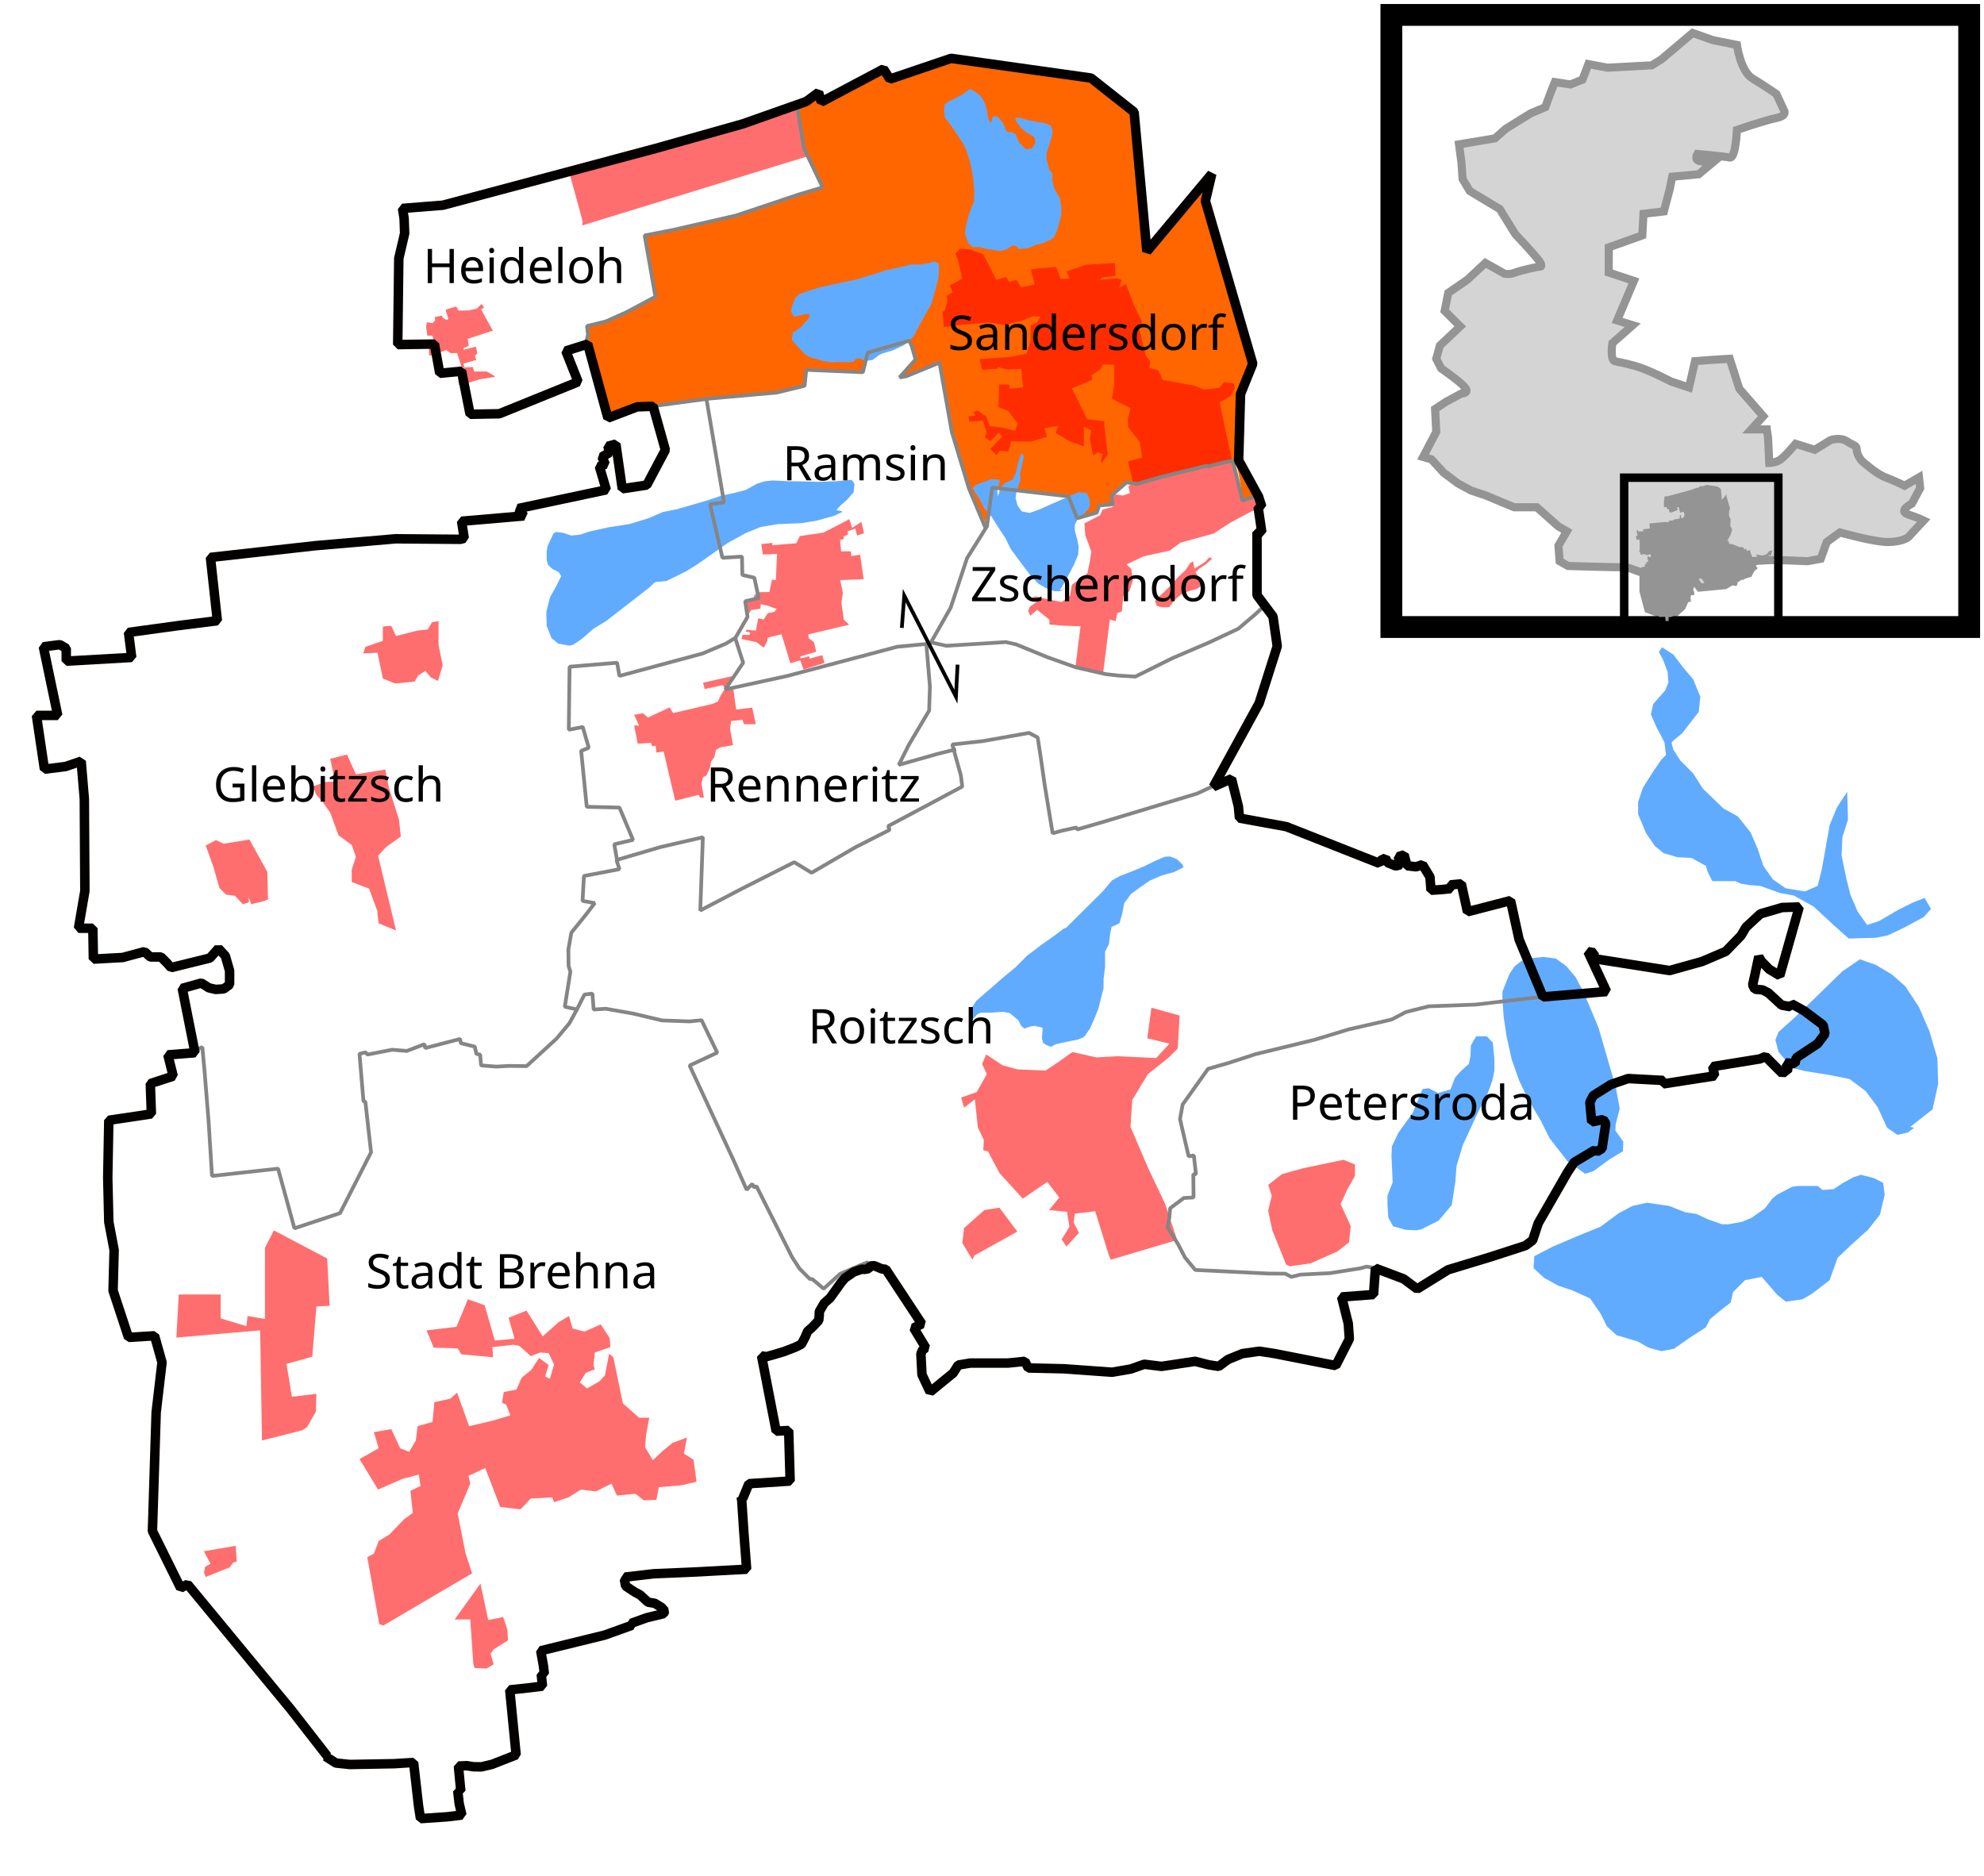 <?xml version="1.0" encoding="UTF-8" standalone="no"?>
<svg
   viewBox="0 0 2420.324 2288.609"
   width="204.921mm"
   height="193.769mm"
   version="1.2"
   id="svg61"
   xmlns="http://www.w3.org/2000/svg"
   xmlns:svg="http://www.w3.org/2000/svg"
   xmlns:rdf="http://www.w3.org/1999/02/22-rdf-syntax-ns#"
   xmlns:cc="http://creativecommons.org/ns#"
   xmlns:dc="http://purl.org/dc/elements/1.1/">
  <defs
     id="defs1" />
  <rect
     style="fill:#ffffff;fill-opacity:1;stroke:none;stroke-width:4.547;stroke-dasharray:none;stroke-opacity:1"
     id="rect66"
     width="2420.328"
     height="2288.609"
     x="-0.003"
     y="-1.8474111e-13" />
  <g
     id="g74"
     transform="matrix(1.065,0,0,1.065,429.348,287.763)">
    <path
       style="fill:#b3b3b3;fill-opacity:0.569;stroke:#949494;stroke-width:9.272;stroke-dasharray:none;stroke-opacity:1"
       d="m 1298.306,297.167 -16.465,-5.488 -15.093,-8.232 -16.465,-12.349 -13.721,-15.093 -9.604,-2.744 15.093,-28.813 -1.372,-26.069 12.349,-8.232 17.837,-9.604 c 0,0 9.604,0 4.116,-6.86 -5.488,-6.86 -27.441,-21.953 -27.441,-21.953 l -5.488,-10.977 4.116,-15.093 23.325,-21.953 -17.837,-17.837 4.116,-20.581 21.953,-15.093 20.581,-19.209 21.953,12.349 c 0,0 5.488,1.372 12.349,-1.372 6.86,-2.744 27.441,-6.86 27.441,-6.86 0,0 4.116,1.372 1.372,-4.116 -2.744,-5.488 -28.813,-32.93 -28.813,-32.93 l -17.837,-28.813 -34.302,-20.581 -8.232,-13.721 -1.372,-19.209 -2.744,-20.581 41.162,-6.86 12.349,-10.977 28.814,-17.837 16.465,-6.86 5.488,-15.093 5.488,-13.721 17.837,2.744 13.721,-5.488 6.86,-17.837 21.953,4.116 50.767,-2.744 10.977,-6.86 35.674,-30.185 23.325,8.232 27.441,5.488 c 0,0 4.116,30.186 17.837,38.418 13.721,8.232 27.441,17.837 27.441,17.837 l 8.232,17.837 c 0,0 5.488,6.86 -8.232,9.604 -13.721,2.744 -45.278,13.721 -45.278,13.721 0,0 -1.372,32.93 -8.232,31.558 -6.86,-1.372 -37.046,-4.116 -37.046,-4.116 0,0 -4.116,6.86 2.744,8.232 6.86,1.372 15.093,1.372 15.093,1.372 l -16.465,13.721 -30.186,2.744 -2.744,13.721 -6.86,26.069 -23.325,2.744 -1.372,24.697 -38.418,13.721 v 28.813 l 28.813,9.604 -19.209,45.278 17.837,5.488 -23.325,20.581 c 0,0 -2.744,19.209 2.744,20.581 5.488,1.372 8.232,1.372 23.325,5.488 15.093,4.116 41.162,17.837 41.162,17.837 l 20.581,6.86 6.86,-30.185 17.837,-1.372 21.953,-1.372 10.977,34.302 27.441,31.558 -13.721,15.093 h 17.837 l 1.372,9.604 1.372,28.813 c 0,0 5.488,0 10.977,-2.744 5.488,-2.744 19.209,-19.209 19.209,-19.209 l 21.953,6.86 17.837,-10.977 c 0,0 10.977,-4.116 19.209,1.372 8.232,5.488 10.976,4.116 10.976,9.604 0,5.488 5.488,12.349 5.488,12.349 0,0 16.465,15.093 27.441,19.209 10.977,4.116 21.953,9.604 21.953,9.604 l 16.465,-9.604 1.372,12.349 -9.604,17.837 c 0,0 -16.465,8.232 -4.116,12.349 12.349,4.116 17.837,6.86 17.837,6.86 l -17.837,19.209 c 0,0 -6.86,5.488 -23.325,5.488 -16.465,0 -54.883,-10.977 -54.883,-10.977 l -15.093,10.977 -6.86,19.209 -15.093,2.744 c 0,0 -31.558,-1.372 -37.046,-1.372 -5.488,0 -28.813,1.372 -28.813,1.372 l -1.372,10.977 -27.441,16.465 -28.814,2.744 -8.232,-10.977 -4.116,13.721 -8.232,19.209 -13.721,12.349 -24.697,-9.604 -5.488,-20.581 v -20.581 l -19.209,-6.86 c 0,0 -9.604,0 -15.093,0 -5.488,0 -52.139,-1.372 -52.139,-1.372 l -9.604,-5.488 -1.372,-17.837 9.604,-16.465 -9.604,-5.488 -24.697,-21.953 h -26.069 l -16.465,-6.86 z"
       id="path103" />
    <rect
       style="fill:none;fill-opacity:0.569;stroke:#000000;stroke-width:25;stroke-miterlimit:4;stroke-dasharray:none;stroke-opacity:1"
       id="rect1143"
       width="661.86"
       height="701.19"
       x="1190.625"
       y="-253.125" />
    <rect
       style="fill:none;fill-opacity:1;stroke:#000000;stroke-width:9.688;stroke-miterlimit:4;stroke-dasharray:none;stroke-opacity:1"
       id="rect1165"
       width="176.589"
       height="165.246"
       x="1457.298"
       y="276.994" />
  </g>
  <path
     style="fill:#ffffff;fill-opacity:1;stroke:none;stroke-width:4.547;stroke-dasharray:none;stroke-opacity:1"
     d="m 1134.597,1698.093 41.7,-33.996 73.992,-3.324 4.059,8.108 102.235,5.199 39.27,-9.738 28.393,0.663 33.592,-4.232 28.883,6.168 49.658,-18.505 93.137,17.526 15.906,-41.865 -8.768,-41.864 38.95,-2.919 2.269,-32.132 -10.867,-1.95 -26.049,5.034 -18.421,2.924 -36.021,1.779 -11.357,2.759 -7.138,-3.889 -109.863,-4.549 -12.497,-15.086 -21.415,-37.161 3.249,-23.044 16.706,-12.497 11.847,-0.65 -0.32,-28.233 3.239,-0.16 -2.589,-22.884 -6.328,1.14 -10.547,-45.439 3.239,-17.846 30.992,-43.489 41.545,-12.577 31.787,-9.853 c 0,0 49.571,-10.893 56.326,-12.951 6.755,-2.058 41.54,-12.657 41.54,-12.657 l 52.737,-12.167 17.366,-9.088 27.913,-6.978 57.116,-2.11 82.269,-9.408 -29.203,-70.103 -10.387,-47.378 -52.577,13.627 c 0,0 -0.815,-34.731 -7.468,-34.081 -6.653,0.65 -13.307,1.3 -13.307,1.3 l -5.999,5.199 -12.007,0.975 -16.066,-30.837 -18.825,1.3 -42.613,-6.413 c 0,0 -97.668,-40.01 -104.73,-41.295 -7.062,-1.284 -57.116,-10.387 -57.116,-10.387 l -9.738,-48.028 -22.064,9.738 -19.885,8.358 -42.35,12.788 -103.933,31.021 -4.806,-0.242 -25.136,4.871 -11.922,-74.606 c 0,0 -6.323,-42.23 -6.323,-42.23 l -10.467,-5.599 -56.226,9.98 -37.491,4.138 10.467,37.726 1.71,13.637 -90.308,48.188 1.7,4.629 -95.166,52.327 -21.175,-12.897 -114.646,58.905 3.164,-89.328 -66.991,16.452 -38.404,11.291 3.651,11.197 -43.326,8.278 -1.704,30.422 14.848,2.679 -28.479,36.021 -3.529,30.547 2.312,17.161 -6.815,42.719 14.36,3.169 9.615,-18.015 9.737,-1.22 1.46,19.475 14.726,-0.98 c 0,0 68.64,14.247 68.64,14.247 l 33.591,1.22 14.725,-1.47 19.108,39.56 -33.713,15.696 69.614,151.582 c 0,0 5.424,-9.188 6.698,-7.058 1.275,2.13 5.229,2.679 5.229,2.679 l 26.666,53.105 26.031,47.659 13.937,12.537 15.396,11.807 20.075,-18.136 41.55,-9.957 27.197,24.22 30.888,46.852 -9.898,4.869 14.766,24.344 -4.699,32.612 z"
     id="path74" />
  <path
     style="fill:#ffffff;fill-opacity:1;stroke:none;stroke-width:4.547;stroke-dasharray:none;stroke-opacity:1"
     d="m 811.675,548.898 -14.928,-53.225 65.068,-8.946 21.425,126.085 -17.046,2.433 15.096,65.233 23.854,-1.461 0.49,22.393 14.596,3.408 5.359,24.827 -16.186,3.408 2.01,18.802 -14.546,26.47 -39.917,18.985 -101.257,27.262 -2.92,-16.065 -57.931,4.868 -0.974,76.916 17.039,-3.407 7.302,25.313 -9.25,3.899 6.815,68.153 39.918,0.97 16.552,39.43 -22.88,5.359 3.408,19.475 2.92,10.887 -43.326,8.278 -1.704,30.422 14.848,2.679 -28.479,36.021 -3.651,20.445 0.244,20.205 2.19,7.058 -6.815,42.719 14.36,3.169 -16.49,26.218 -7.85,9.433 -36.633,33.592 -36.998,0.61 -18.498,-1.46 -1.096,-13.147 -5.598,-5.294 -5.446,-6.786 -8.974,-1.019 -4.444,-6.007 -43.083,8.703 -21.906,5.904 -18.012,-1.46 -30.061,5.838 -2.433,-2.679 -7.302,1.829 4.868,57.806 2.312,0.61 6.937,61.705 -37.85,74.242 -55.618,18.495 -19.959,-72.782 -80.567,8.888 -11.805,-157.121 -9.372,3.779 -15.172,-75.501 27.911,-3.569 22.718,4.219 7.14,-5.189 -9.412,-39.595 -14.604,7.133 -47.383,11.687 -8.763,-9.408 -16.551,-3.569 -7.14,-6.498 -26.612,7.138 -35.699,1.95 -0.649,-37.641 H 95.741 l 7.789,-45.439 -2.596,-135.336 -1.948,-23.044 -31.805,8.118 -12.981,1.62 -9.737,-65.554 h 25.964 l -17.526,-83.731 20.122,-2.596 7.789,4.544 v 15.577 l 79.836,-4.543 -3.894,-30.507 108.396,-14.279 -8.438,-77.241 225.88,-22.717 h 81.459 l -0.973,-21.42 72.697,-11.034 19.198,-9.304 84.655,-17.957 -4.869,-29.858 7.789,-19.472 8.763,-6.491 7.789,54.522 29.858,-4.543 z"
     id="path73" />
  <path
     style="fill:#ffffff;fill-opacity:1;stroke:none;stroke-width:4.547;stroke-dasharray:none;stroke-opacity:1"
     d="m 857.436,1021.431 -33.258,7.687 -18.345,4.24 c 0,0 -53.793,15.816 -53.793,15.816 l -2.677,-19.165 22.88,-5.359 -16.552,-39.43 -39.918,-0.97 -6.815,-68.153 9.25,-3.899 -7.302,-25.313 c 0,0 -17.039,3.407 -17.039,3.407 0,0 0.974,-76.916 0.974,-76.916 l 57.931,-4.868 2.92,16.065 39.562,-10.652 61.694,-16.61 39.917,-18.985 9.738,30.182 c 0,0 -19.56,31.475 -19.56,31.475 l 73.597,-15.41 133.877,-35.537 35.531,-3.408 4.379,52.089 -0.97,29.209 -37.001,66.207 67.673,-18.495 8.028,31.332 1.71,13.637 -90.308,48.188 1.7,4.629 -95.166,52.327 -21.175,-12.897 -31.767,16.066 c 0,0 -82.879,42.839 -82.879,42.839 z"
     id="path72" />
  <path
     style="fill:#ff6600;fill-opacity:1;stroke:none;stroke-width:4.547;stroke-dasharray:none;stroke-opacity:1"
     d="m 1201.61,642.507 c 0,0 -19.475,-46.246 -19.475,-46.246 l -20.935,-69.127 -15.086,-84.705 -40.41,16.551 -8.268,1.461 19.465,-21.907 -7.788,-22.88 -50.627,14.604 -5.838,23.854 -69.123,-2.921 -1.95,19.473 -34.081,8.276 -85.679,7.788 -74.804,9.27 -27.586,7.14 c 0,0 -17.85,6.815 -17.85,6.815 l -24.665,-90.222 0.386,-11.745 -1.218,-10.222 22.88,-5.599 60.608,-30.182 -13.144,-74.725 34.806,-6.815 76.677,-17.525 105.634,-34.32 -22.634,-47.464 -11.447,-53.61 29.153,-14.807 3.249,11.684 75.941,-40.243 7.788,12.332 74.641,-25.314 170.708,24.016 52.577,41.541 15.576,170.06 c 0,0 83.084,-111.318 79.19,-94.766 -3.894,16.552 -7.788,33.104 -7.788,33.104 l 57.766,198.618 -14.926,36.998 -2.289,80.831 23.604,43.691 -11.557,2.556 -7.368,3.042 c 0,0 -4.779,-50.538 -11.867,-48.986 -7.088,1.552 -31.212,7.363 -31.212,7.363 v 0 l -85.559,21.177 -12.657,-1.948 -18.495,16.065 1.46,10.709 -16.556,1.461 -2.919,8.763 -23.854,6.815 -10.707,-26.774 -92.987,-10.71 z"
     id="path71" />
  <path
     style="fill:#ffffff;fill-opacity:1;stroke:none;stroke-width:4.547;stroke-dasharray:none;stroke-opacity:1"
     d="m 1385.074,825.426 c 0,0 -33.232,-0.61 -36.391,-3.043 -3.159,-2.433 -36.751,-9.006 -36.751,-9.006 l -72.412,-27.261 -12.417,-2.799 -72.652,4.503 -18.745,-4.138 24.034,-42.352 14.974,-45.273 c 0,0 -1.887,-4.048 4.991,-15.091 6.878,-11.043 21.905,-38.458 21.905,-38.458 l 8.758,-47.707 90.732,11.927 12.962,25.558 23.854,-6.815 2.919,-8.763 16.556,-1.461 -1.46,-10.709 17.036,-14.848 14.117,0.73 48.08,-13.17 37.599,-9.223 31.092,-6.146 13.267,47.769 17.526,-4.382 4.649,44.239 h -5.849 v 76.591 l 9.358,12.678 -32.132,28.235 z"
     id="path70" />
  <path
     style="fill:#ffffff;fill-opacity:1;stroke:none;stroke-width:4.547;stroke-dasharray:none;stroke-opacity:1"
     d="m 889.508,839.939 c 1.005,-7.85 17.096,-31.43 17.096,-31.43 l -9.738,-30.182 15.096,-25.801 -2.929,-18.986 16.556,-3.894 -5.359,-24.827 -14.596,-3.408 -0.49,-22.393 -23.854,1.461 -15.096,-65.233 17.046,-2.433 -21.425,-126.085 85.679,-7.788 34.081,-8.276 1.95,-19.473 69.123,2.921 5.838,-23.854 50.447,-14.847 7.968,23.123 -19.465,21.907 8.268,-1.461 40.41,-16.551 15.086,84.705 20.935,69.127 21.905,45.76 -24.334,38.945 -9.982,30.182 -9.982,30.182 -24.034,42.352 18.745,4.138 72.652,-4.503 12.417,2.799 72.412,27.261 36.751,9.006 36.391,3.043 45.279,-22.515 80.32,-35.902 32.132,-28.235 12.717,31.46 -1.581,31.328 -17.894,56.298 -55.816,101.908 -19.885,8.358 -146.284,43.809 -9.613,-0.485 c 0,0 -26.054,6.698 -20.33,5.114 2.513,-0.696 -5.096,-32.547 -9.488,-57.686 -5.613,-32.128 -8.758,-59.151 -8.758,-59.151 l -10.467,-5.599 -56.226,9.98 -37.491,4.138 2.439,6.393 -67.673,18.495 12.177,-24.341 24.824,-41.866 0.97,-29.209 -4.379,-52.089 -35.531,3.408 -133.877,35.537 -76.061,15.456 z"
     id="path69" />
  <path
     style="fill:#ffffff;fill-opacity:1;stroke:none;stroke-width:4.547;stroke-dasharray:none;stroke-opacity:1"
     d="m 609.163,504.76 -35.699,0.649 -10.385,-52.575 -26.612,2.596 -13.347,-33.448 -37.931,-1.603 1.298,-105.151 6.816,-39.594 -2.272,-21.42 49.33,-3.894 366.084,-99.309 63.014,-23.489 11.447,53.61 22.634,47.464 -28.723,8.52 -76.911,25.801 -111.483,24.34 13.144,74.725 -35.537,18.986 -25.071,11.196 -22.88,5.599 1.218,10.222 -2.678,12.414 -24.32,7.769 14.929,37.647 z"
     id="path68" />
  <path
     style="fill:#ffffff;fill-opacity:1;stroke:none;stroke-width:4.547;stroke-dasharray:none;stroke-opacity:1"
     d="m 1678.201,1547.021 -11.197,-1.79 -14.056,3.206 -30.413,4.752 -36.021,1.779 -11.357,2.759 -7.138,-3.889 c 0,0 -109.863,-4.549 -109.863,-4.549 l -12.497,-15.086 -9.588,-21.465 -11.827,-15.696 3.249,-23.044 16.706,-12.497 11.847,-0.65 1.3,-28.313 -0.97,-22.964 -6.328,1.14 -10.547,-45.439 3.239,-17.846 c 0,0 30.992,-43.489 30.992,-43.489 l 62.93,-19.152 59.522,-14.476 77.006,-20.875 24.477,-5.702 17.366,-9.088 27.913,-6.978 57.116,-2.11 82.269,-9.408 c 0,0 79.847,-1.612 77.571,-6.488 -2.276,-4.876 -15.906,-40.25 -15.906,-40.25 l 92.817,14.606 68.483,-23.364 42.19,-45.759 47.378,-8.438 c 0,0 -17.206,87.623 -23.694,83.729 -6.488,-3.894 -22.384,-17.526 -22.384,-17.526 l -9.418,31.477 21.529,10.523 17.906,12.522 14.276,1.625 30.997,21.745 2.269,10.707 -18.465,18.221 c 0,0 -33.462,30.137 -33.462,30.137 0,0 -20.775,-20.775 -20.775,-20.775 0,0 -16.238,4.517 -17.381,4.703 -1.143,0.186 -46.873,7.634 -46.873,7.634 l 2.269,11.357 c 0,0 -62.634,7.628 -62.634,7.628 l -42.839,-4.379 -31.642,13.951 -15.086,14.931 2.269,24.014 15.576,-0.485 -6.163,34.886 -18.34,7.463 -12.497,7.463 -43.809,74.321 -11.197,24.019 -98.825,32.777 c 0,0 -37.641,23.364 -37.641,23.364 z"
     id="path67" />
  <path
     style="fill:#ffffff;fill-opacity:1;stroke:none;stroke-width:4.547;stroke-dasharray:none;stroke-opacity:1"
     d="m 1004.819,1572.194 -15.396,-11.807 -13.937,-12.537 -36.579,-68.667 -18.797,-30.518 -2.549,-4.259 -6.698,7.058 -20.703,-46.168 -48.91,-105.414 33.713,-15.696 -19.108,-39.56 -14.725,1.47 -33.591,-1.22 -52.028,-11.322 -16.612,-2.924 -14.726,0.98 -1.46,-19.475 -9.737,1.22 -18.255,34.801 -15.699,18.865 -36.633,33.592 -55.496,-0.85 -3.408,-13.572 -3.286,-4.869 -0.973,-4.444 -8.945,-4.684 -0.91,2.22 -8.035,-6.904 -42.717,11.077 -0.731,-4.749 -21.541,8.278 -18.012,-1.46 -30.061,5.838 -2.433,-2.679 -7.302,1.829 4.868,57.806 2.312,0.61 6.937,61.705 -37.85,74.242 -55.618,18.495 -19.959,-72.782 -80.567,8.888 -11.805,-157.121 -8.966,6.818 -33.103,2.599 6.49,25.963 -27.91,9.088 1.298,36.991 -51.926,7.788 v 123.979 l 6.49,34.401 -1.298,49.328 18.823,57.116 31.805,-1.94 9.087,32.452 -8.339,99.205 -3.344,106.553 34.4,69.453 8.439,-4.549 125.921,152.532 47.14,60.53 c 0,0 48.13,6.407 42.432,6.498 -5.698,0.091 60.204,-2.114 60.204,-2.114 l 8.438,68.473 50.465,-4.379 -4.137,-21.584 4.949,-38.376 50.709,-7.623 14.685,-5.758 -7.789,-79.35 39.919,-4.549 -2.11,-43.159 110.992,-30.992 39.594,-15.906 -24.503,-16.796 -23.285,-19.39 0.405,-5.679 147.99,-10.712 -6.818,-88.108 9.578,-16.236 50.308,-3.239 -1.79,-61.665 -15.256,0.81 -17.846,-91.847 14.766,-1.46 33.912,-12.817 21.095,-29.043 27.423,-46.248 25.314,-16.226 -26.613,5.739 z"
     id="path66" />
  <g
     id="g66"
     transform="translate(-142.695,-87.812)">
    <path
       d="m 720.033,2116.813 -3.651,-53.307 h -18.985 l 31.399,-43.809 9.493,44.539 18.255,-3.649 5.112,15.336 0.73,13.147 -17.526,10.947 -3.651,5.119 3.651,13.137 -8.762,5.119 -14.604,-0.73"
       vector-effect="none"
       fill-rule="evenodd"
       id="path47"
       style="font-style:normal;font-weight:400;font-size:45.833px;font-family:'Noto Sans';fill:#ff0000;fill-opacity:0.569;stroke:none;stroke-width:3.125;stroke-linecap:square;stroke-linejoin:bevel;stroke-dasharray:none;stroke-opacity:1" />
    <g
       id="g65">
      <path
         d="M 853.661,358.458 836.867,297.12 l 227.828,-64.259 47.458,-17.526 14.606,63.529 -273.828,83.974"
         vector-effect="none"
         fill-rule="evenodd"
         id="path43"
         style="font-style:normal;font-weight:400;font-size:45.833px;font-family:'Noto Sans';fill:#ff0000;fill-opacity:0.569;stroke:none;stroke-width:3.366;stroke-linecap:square;stroke-linejoin:bevel;stroke-dasharray:none;stroke-opacity:1" />
      <g
         id="g62"
         style="fill:#ff0000;fill-opacity:0.57;stroke:none">
        <path
           d="m 1569.269,828.29 4.629,-6.328 5.109,-5.112 7.058,-5.598 8.278,-2.677 8.278,-2.191 5.349,-3.651 -0.97,-7.545 -4.379,-7.059 -1.46,-2.433 4.619,-4.138 8.278,-5.599 7.298,-6.328 -3.159,-2.19 -5.839,6.328 -11.927,7.302 -0.73,0.487 -1.46,-9.006 -3.409,1.947 -6.088,9.007 -10.227,9.736 -6.329,7.546 -8.268,8.032 -7.788,7.545 -4.389,4.382 2.189,6.328 5.359,1.461 4.379,0.243 h 3.899"
           vector-effect="none"
           fill-rule="evenodd"
           id="path27"
           style="font-style:normal;font-weight:400;font-size:45.833px;font-family:'Noto Sans';fill:#ff0000;fill-opacity:0.57;stroke:none;stroke-width:3.125;stroke-linecap:square;stroke-linejoin:bevel;stroke-dasharray:none;stroke-opacity:1" />
        <path
           d="m 1488.579,907.762 8.038,-64.259 6.938,2.19 2.189,-9.858 5.479,-2.191 1.82,-18.62 7.308,-5.842 4.379,-13.144 -1.829,-13.874 -5.838,-5.843 20.815,-9.858 31.762,-6.937 13.507,-9.858 40.16,-10.953 20.085,-13.144 21.904,-11.684 12.777,-6.206 1.829,-7.302 -2.559,-7.302 h -8.398 l -9.128,4.382 -15.336,-52.941 -13.867,-65.72 12.407,-7.302 5.848,-9.493 -0.73,-6.206 -12.057,-1.826 -5.838,6.936 -18.615,2.191 -11.687,-4.747 -38.7,-6.937 -5.479,-11.683 -10.957,-3.286 1.1,-7.667 -5.479,-6.937 -9.128,-37.971 5.119,-2.556 -10.227,-20.811 -9.858,-25.923 -8.398,4.016 3.289,-9.128 -5.119,-2.19 -21.535,2.19 2.549,-3.286 16.436,-1.826 -0.73,-15.699 -35.781,2.19 -23.004,8.032 3.289,8.763 -10.957,0.365 -5.109,-14.604 -10.957,1.096 -10.947,0.73 -9.128,1.461 4.739,18.255 -16.796,3.286 -5.469,-9.128 -8.768,2.92 -3.649,-6.206 -12.417,3.286 -8.028,-16.43 -7.668,-14.604 -15.336,-5.842 -12.777,-1.096 -5.838,5.842 2.919,7.667 4.379,18.255 0.73,5.112 -14.966,8.033 3.649,8.397 -7.298,4.016 0.73,7.667 -3.289,10.588 -2.559,1.461 1.46,18.62 24.104,-2.92 31.392,-2.556 19.355,2.921 20.445,-5.112 13.507,-5.477 9.128,0.365 -4.379,7.667 -7.298,2.556 -0.37,19.35 -4.749,15.7 -20.075,4.016 -37.241,2.555 2.919,13.144 19.345,-1.46 -0.73,-2.191 11.687,3.286 17.526,-0.73 2.189,22.636 -16.426,1.461 -0.37,-5.112 h -12.407 l -0.74,27.383 12.057,5.112 11.317,14.969 -2.919,9.128 -16.066,-4.016 -14.976,-1.826 -4.379,-11.684 -10.587,-7.302 -5.109,1.826 2.189,4.747 -8.028,0.365 0.73,6.572 16.786,-1.096 4.389,13.51 -1.829,6.936 6.568,4.382 10.227,-10.223 4.019,4.747 -14.606,15.334 8.028,7.302 3.659,-5.477 10.587,1.096 3.279,-12.414 24.104,0.365 19.715,-5.842 -2.919,-10.588 16.786,-2.92 -3.279,8.762 17.156,10.223 17.166,6.206 v -24.097 l 9.128,4.747 -1.83,9.858 4.019,20.446 6.208,-4.016 5.838,2.555 -2.559,6.937 0.73,4.016 7.668,-10.587 -4.379,-37.242 0.37,-3.285 -21.185,-2.556 -12.407,-25.193 -6.208,-12.413 17.886,-7.302 7.308,-3.286 -1.46,-5.112 11.317,-7.667 2.919,-5.842 13.507,0.365 0.37,24.097 -2.919,17.526 22.634,11.318 -3.289,12.779 0.37,10.222 14.236,18.255 2.919,18.986 -17.156,4.746 5.838,25.923 -5.479,4.747 1.83,8.032 -8.398,2.921 -13.147,-1.826 0.73,15.699 -12.417,3.286 -3.279,6.937 -18.985,9.858 1.09,14.604 7.308,19.716 -1.83,12.414 -2.919,14.238 -9.498,7.302 -9.488,6.572 -2.189,13.509 -10.227,7.667 -16.426,-3.285 -15.706,-3.651 -3.649,1.826 5.479,4.746 -8.398,5.842 -2.189,5.112 2.559,6.206 8.398,-7.302 14.966,12.049 v 5.842 l 17.156,1.461 20.815,0.73 -6.208,49.29 33.592,6.572"
           vector-effect="none"
           fill-rule="evenodd"
           id="path36"
           style="font-style:normal;font-weight:400;font-size:45.833px;font-family:'Noto Sans';fill:#ff0000;fill-opacity:0.57;stroke:none;stroke-width:3.125;stroke-linecap:square;stroke-linejoin:bevel;stroke-dasharray:none;stroke-opacity:1" />
        <path
           d="m 1148.304,895.531 -2.559,-8.398 -15.516,4.199 -0.36,-2.921 -10.587,2.738 -0.19,-2.555 19.355,-5.66 -2.739,-11.683 -6.388,-4.747 -0.55,-4.746 49.838,-11.866 -6.568,-6.207 -2.919,-20.811 1.82,-11.683 -3.279,-15.7 28.653,-1.095 -4.379,-29.94 -10.767,1.826 -0.55,-5.842 h -11.867 l -1.28,-14.056 4.379,-0.73 v -3.469 l 5.119,-2.007 v -4.382 l 9.128,-3.103 2.189,8.398 8.398,-2.738 -3.109,-13.875 -11.317,7.302 -3.469,-10.588 -31.582,16.43 -28.843,4.199 -4.199,8.763 -29.393,2.373 0.19,-2.921 -13.507,1.643 1.82,12.597 17.346,-0.548 -1.46,31.764 -4.749,-0.548 -3.099,15.152 -14.786,0.183 -4.019,4.564 -0.37,3.651 -10.037,2.373 2.01,18.802 4.929,-7.667 11.317,-1.643 0.36,-5.477 8.948,2.007 10.407,3.834 -2.369,3.286 -8.398,2.007 -5.119,7.667 -6.568,-1.643 -2.739,15.152 -11.497,-1.096 -1.1,2.19 5.659,1.096 -0.91,3.103 -8.578,-0.182 -1.1,5.111 18.076,3.834 8.948,6.754 4.009,-7.302 1.1,-5.112 16.616,-4.016 10.767,35.415 12.047,-3.651 4.019,11.319 25.374,-8.033"
           vector-effect="none"
           fill-rule="evenodd"
           id="path37"
           style="font-style:normal;font-weight:400;font-size:45.833px;font-family:'Noto Sans';fill:#ff0000;fill-opacity:0.57;stroke:none;stroke-width:3.125;stroke-linecap:square;stroke-linejoin:bevel;stroke-dasharray:none;stroke-opacity:1" />
        <path
           d="m 966.115,1063.475 -13.875,-58.955 -8.763,1.46 -0.913,-8.401 -4.199,0.73 -1.46,-4.199 -16.248,0.913 -4.381,-22.271 6.024,0.365 -6.024,-13.327 10.953,-1.826 5.842,5.295 26.47,-12.414 4.381,6.937 48.194,-11.318 6.388,-2.921 3.839,-8.215 4.739,-7.302 -2.549,-4.381 -22.095,4.746 -2.189,-7.667 38.89,-8.762 -11.867,15.882 9.858,-0.183 3.649,25.741 19.535,-2.373 4.379,20.263 h -14.426 l -1.819,-5.477 -13.877,1.644 -1.28,9.493 3.649,19.898 -15.696,2.738 -5.109,3.104 -2.189,9.128 -3.839,5.109 -1.09,6.938 -4.389,9.857 -3.829,2.01 -1.096,2.369 -1.278,5.479 2.923,17.346 -4.749,-0.18 -1.644,-3.289 -27.93,7.118"
           vector-effect="none"
           fill-rule="evenodd"
           id="path38"
           style="font-style:normal;font-weight:400;font-size:45.833px;font-family:'Noto Sans';fill:#ff0000;fill-opacity:0.57;stroke:none;stroke-width:3.125;stroke-linecap:square;stroke-linejoin:bevel;stroke-dasharray:none;stroke-opacity:1" />
        <path
           d="m 745.955,546.488 -9.493,-5.477 h -15.335 l -1.643,-5.477 -10.222,0.548 -1.096,-4.747 15.517,-4.381 -1.644,-5.112 2.921,-2.92 -1.643,-8.215 -15.152,3.833 v -2.007 l 6.389,-2.738 -1.278,-8.581 30.668,-10.04 -14.421,-25.923 3.834,-2.372 -3.286,-4.199 -5.66,5.659 -9.675,2.191 -12.597,0.182 -2.92,-4.929 -12.962,3.834 3.468,11.318 -2.738,1.095 -4.198,-2.738 -0.913,-2.555 -8.763,1.826 0.548,3.834 -3.286,3.651 -6.937,-1.096 -0.913,5.477 1.461,10.77 6.206,0.183 2.191,7.119 0.365,3.103 -6.937,2.191 0.365,11.5 3.651,0.183 2.556,0.73 2.555,-3.103 0.548,-3.286 6.024,1.279 5.477,-2.191 5.295,3.651 h 8.032 l 4.016,12.231 1.279,4.382 3.468,1.461 1.826,9.31 -9.493,-0.182 0.913,11.683 10.953,-2.373 14.786,-4.564 18.255,-2.92"
           vector-effect="none"
           fill-rule="evenodd"
           id="path39"
           style="font-style:normal;font-weight:400;font-size:45.833px;font-family:'Noto Sans';fill:#ff0000;fill-opacity:0.57;stroke:none;stroke-width:3.125;stroke-linecap:square;stroke-linejoin:bevel;stroke-dasharray:none;stroke-opacity:1" />
        <path
           d="m 1497.707,1624.645 81.06,-24.094 -14.606,-43.809 -20.445,-43.089 -21.904,-51.107 2.189,-32.862 18.985,-31.402 24.824,-19.715 11.687,-11.687 2.189,-40.16 -34.322,-9.488 -5.109,37.241 27.013,6.568 -16.066,17.526 -47.458,-2.189 -25.564,1.46 -29.203,-6.568 -15.336,10.947 -17.526,11.687 -34.322,-1.46 -18.255,-5.109 -19.715,-13.147 -5.109,11.677 5.838,12.417 -12.407,21.905 -18.985,6.578 3.649,12.407 13.137,-10.217 3.659,34.322 7.298,15.336 -0.73,12.407 5.839,1.46 13.877,26.293 28.483,31.392 29.933,-20.445 14.606,18.985 -12.417,15.336 21.915,2.189 2.919,18.256 -9.498,15.336 5.838,8.768 15.336,-16.796 -6.568,-12.417 1.46,-10.957 24.824,-2.919 16.796,54.036"
           vector-effect="none"
           fill-rule="evenodd"
           id="path40"
           style="font-style:normal;font-weight:400;font-size:45.833px;font-family:'Noto Sans';fill:#ff0000;fill-opacity:0.57;stroke:none;stroke-width:3.125;stroke-linecap:square;stroke-linejoin:bevel;stroke-dasharray:none;stroke-opacity:1" />
        <path
           d="m 1329.029,1624.645 -12.407,-20.445 2.189,-18.256 24.824,-21.904 18.255,-2.919 21.904,29.213 -52.577,29.203"
           vector-effect="none"
           fill-rule="evenodd"
           id="path41"
           style="font-style:normal;font-weight:400;font-size:45.833px;font-family:'Noto Sans';fill:#ff0000;fill-opacity:0.57;stroke:none;stroke-width:3.125;stroke-linecap:square;stroke-linejoin:bevel;stroke-dasharray:none;stroke-opacity:1" />
        <path
           d="m 1711.664,1630.494 -16.796,-41.62 -5.109,-24.104 4.379,-18.256 -4.379,-13.137 16.796,-13.147 26.283,-7.308 48.928,-10.217 13.877,5.839 v 13.877 l -9.498,16.796 -8.028,17.526 12.407,27.013 -2.189,19.715 -13.877,10.957 -32.852,14.606 -25.564,3.649"
           vector-effect="none"
           fill-rule="evenodd"
           id="path42"
           style="font-style:normal;font-weight:400;font-size:45.833px;font-family:'Noto Sans';fill:#ff0000;fill-opacity:0.57;stroke:none;stroke-width:3.125;stroke-linecap:square;stroke-linejoin:bevel;stroke-dasharray:none;stroke-opacity:1" />
        <path
           d="m 603.198,1199.661 -10.222,-27.743 -21.177,-8.038 v -15.326 l 5.112,-15.336 -5.112,-14.606 -16.064,-11.687 -10.223,-27.743 -8.763,-12.417 -8.762,-10.217 -2.921,-9.498 13.875,-5.109 12.413,-0.73 -5.842,-27.753 20.446,-5.109 10.953,24.094 35.781,-5.839 4.381,21.905 12.414,39.43 2.19,20.445 -17.526,12.417 -10.222,10.957 21.907,91.277 -21.177,-8.768 -1.461,-11.677"
           vector-effect="none"
           fill-rule="evenodd"
           id="path44"
           style="font-style:normal;font-weight:400;font-size:45.833px;font-family:'Noto Sans';fill:#ff0000;fill-opacity:0.57;stroke:none;stroke-width:3.125;stroke-linecap:square;stroke-linejoin:bevel;stroke-dasharray:none;stroke-opacity:1" />
        <path
           d="m 469.569,1184.335 -0.731,-32.862 -14.603,-26.293 -7.302,-13.137 -31.399,5.109 -9.494,-4.379 -12.413,6.568 9.493,26.284 7.302,25.564 8.032,8.028 10.953,1.46 9.493,10.227 7.302,-2.189 v -6.578 l 2.921,8.768 15.334,-3.649 8.032,-3.649"
           vector-effect="none"
           fill-rule="evenodd"
           id="path45"
           style="font-style:normal;font-weight:400;font-size:45.833px;font-family:'Noto Sans';fill:#ff0000;fill-opacity:0.57;stroke:none;stroke-width:3.125;stroke-linecap:square;stroke-linejoin:bevel;stroke-dasharray:none;stroke-opacity:1" />
        <path
           d="m 624.374,921.453 -14.604,-5.843 -6.572,-31.399 -17.525,0.731 2.921,-8.033 21.176,-7.301 v -17.526 l 10.223,-0.73 5.842,12.413 25.558,-6.571 13.144,-1.461 5.112,-8.763 8.032,-1.461 v 29.209 l 5.112,24.828 -5.842,18.985 -8.763,-4.381 -6.572,-8.033 -8.763,5.843 -4.381,7.301 -21.176,2.191"
           vector-effect="none"
           fill-rule="evenodd"
           id="path46"
           style="font-style:normal;font-weight:400;font-size:45.833px;font-family:'Noto Sans';fill:#ff0000;fill-opacity:0.57;stroke:none;stroke-width:3.125;stroke-linecap:square;stroke-linejoin:bevel;stroke-dasharray:none;stroke-opacity:1" />
        <path
           d="m 605.389,2069.355 -14.604,-81.79 8.032,-4.379 5.842,-15.336 13.144,-8.028 17.526,-18.256 10.953,-8.038 -2.921,-27.013 12.414,-5.849 -2.19,-13.867 -19.716,5.109 -29.939,13.147 -22.636,-37.241 23.366,-13.147 -5.842,-19.715 21.177,-3.649 10.953,23.364 10.952,4.379 8.033,-13.877 2.19,-17.526 18.255,-5.109 2.19,-24.094 19.716,-4.379 8.032,-7.308 14.604,40.89 28.479,-6.568 21.906,-6.568 -5.111,-13.147 -5.112,-2.189 2.19,-13.147 15.334,-2.919 6.572,-14.606 11.683,-9.488 9.494,-14.606 11.683,8.758 -4.382,13.877 5.843,2.919 5.111,-17.526 -6.571,-13.867 -10.223,-0.73 -11.683,4.379 -13.875,-12.417 -7.302,-1.46 -25.557,2.919 0.73,12.417 -38.701,-3.649 -4.381,-7.308 -29.209,-0.73 -8.763,-21.175 36.511,-4.379 13.874,-33.592 20.446,7.298 12.414,43.089 24.097,-2.189 -7.302,-25.564 21.907,-8.758 19.716,31.402 19.716,-17.526 12.413,-7.308 4.382,15.336 14.604,3.649 19.715,-8.758 10.953,16.796 0.731,10.947 -18.986,6.578 -1.46,15.326 1.46,5.119 -10.953,4.379 -7.302,11.687 8.763,7.298 15.335,-8.758 6.571,-7.308 5.112,-26.284 5.112,4.379 11.683,56.226 19.716,17.526 h 12.413 l -3.65,19.715 -1.461,16.066 9.493,16.066 12.414,-11.687 11.683,-9.488 17.525,-6.578 -3.651,19.715 11.684,7.308 3.651,27.013 -18.985,4.379 -27.018,2.2 -2.921,15.326 -15.334,0.73 -10.223,-8.028 -22.636,2.189 -6.571,-14.606 -18.986,9.498 -18.255,-2.189 -15.334,9.488 -17.526,5.848 -2.19,-5.848 -26.287,1.46 -12.414,13.147 -24.827,-2.919 -18.255,-47.468 -20.446,9.498 2.19,9.488 -15.334,36.511 9.493,48.198 8.032,24.824 -108.072,63.534"
           vector-effect="none"
           fill-rule="evenodd"
           id="path48"
           style="font-style:normal;font-weight:400;font-size:45.833px;font-family:'Noto Sans';fill:#ff0000;fill-opacity:0.57;stroke:none;stroke-width:3.125;stroke-linecap:square;stroke-linejoin:bevel;stroke-dasharray:none;stroke-opacity:1" />
        <path
           d="m 517.033,1829.114 10.953,-18.985 0.73,-21.915 -29.939,3.659 -3.651,-22.644 -2.921,-17.526 31.399,-8.758 5.112,-61.335 16.065,-0.73 -2.921,-57.696 -64.989,-34.311 -10.953,21.175 v 86.888 l -21.177,-3.649 -1.46,12.417 -31.399,-9.498 v -29.203 h -51.115 l -2.921,52.577 102.231,-8.768 2.19,134.357 48.924,-12.407"
           vector-effect="none"
           fill-rule="evenodd"
           id="path49"
           style="font-style:normal;font-weight:400;font-size:45.833px;font-family:'Noto Sans';fill:#ff0000;fill-opacity:0.57;stroke:none;stroke-width:3.125;stroke-linecap:square;stroke-linejoin:bevel;stroke-dasharray:none;stroke-opacity:1" />
        <path
           d="m 431.598,1992.674 -1.461,-18.985 -38.701,6.578 8.033,15.336 -6.572,3.649 -0.73,4.379 -0.731,2.189 2.191,5.839 29.208,-11.677 4.382,-5.839"
           vector-effect="none"
           fill-rule="evenodd"
           id="path50"
           style="font-style:normal;font-weight:400;font-size:45.833px;font-family:'Noto Sans';fill:#ff0000;fill-opacity:0.57;stroke:none;stroke-width:3.125;stroke-linecap:square;stroke-linejoin:bevel;stroke-dasharray:none;stroke-opacity:1" />
      </g>
    </g>
  </g>
  <path
     d="m 2330.339,1374.793 27.263,-21.425 6.818,-31.152 -0.98,-31.152 -9.738,-33.112 -12.657,-29.203 -16.546,-25.314 -16.556,-14.606 -19.475,-11.687 -19.465,-6.808 -21.425,14.596 -36.991,36.031 -22.394,21.415 -18.505,16.556 -3.889,9.738 3.889,14.596 16.556,19.475 15.576,3.899 30.183,4.869 24.344,4.869 19.465,14.596 14.606,19.475 11.687,25.314 12.657,8.768 12.657,-2.929 7.788,-5.838"
     vector-effect="none"
     fill-rule="evenodd"
     id="path31"
     style="font-style:normal;font-weight:400;font-size:45.833px;font-family:'Noto Sans';fill:#61abff;fill-opacity:1;stroke:none;stroke-width:3.125;stroke-linecap:square;stroke-linejoin:bevel;stroke-dasharray:none;stroke-opacity:1" />
  <g
     id="g63"
     style="fill:#61abff;fill-opacity:1;stroke:none"
     transform="translate(-142.695,-87.812)">
    <path
       d="m 1435.402,808.331 5.599,-9.493 6.808,-12.414 5.599,-10.953 4.629,-11.196 0.49,-9.98 -1.71,-8.52 -2.919,-10.709 v -7.059 l 2.919,-5.842 7.308,-6.815 5.839,-5.598 2.429,-5.356 -0.24,-6.815 -3.649,-8.276 -9.978,-0.973 -9.258,3.651 -10.947,5.111 -13.877,6.085 -13.627,6.085 -12.177,4.381 -9.488,-1.948 -5.109,-7.058 -2.439,-9.493 1.46,-9.25 3.899,-10.71 0.73,-5.598 -0.73,-3.408 0.24,-1.217 4.379,-19.472 -1.21,-4.625 -2.679,2.19 -3.169,9.737 -2.429,11.439 -3.649,8.276 -8.278,3.895 -2.919,1.704 -4.389,5.355 -1.7,6.815 -0.97,2.677 -0.98,-6.328 1.46,-5.598 1.71,-7.059 -1.22,-1.217 -9.248,-0.244 -10.227,3.651 -8.518,3.164 -3.889,3.651 2.429,4.869 5.109,7.545 6.818,12.901 8.768,9.98 7.788,12.414 8.998,13.631 6.578,13.387 12.657,17.039 11.677,15.578 9.498,9.736 9.248,5.355 9.977,3.651 h 7.548 l 5.838,-3.894"
       vector-effect="none"
       fill-rule="evenodd"
       id="path26"
       style="font-style:normal;font-weight:400;font-size:45.833px;font-family:'Noto Sans';fill:#61abff;fill-opacity:1;stroke:none;stroke-width:3.125;stroke-linecap:square;stroke-linejoin:bevel;stroke-dasharray:none;stroke-opacity:1" />
    <g
       id="g61"
       style="fill:#61abff;fill-opacity:1;stroke:none">
      <path
         d="m 837.597,875.511 -13.875,-2.434 -8.276,-6.815 -5.842,-14.848 -0.487,-17.038 4.625,-18.013 7.302,-13.144 6.328,-12.657 -3.407,-5.112 -7.302,-3.407 -5.112,-4.625 -1.948,-5.842 v -10.953 l 0.974,-6.085 7.059,-15.578 3.164,-2.19 8.762,0.974 9.98,3.408 10.466,-0.974 11.684,-3.895 22.88,-5.112 26.287,-4.137 22.393,-6.815 18.255,-7.789 17.038,-3.408 37.731,-10.953 17.276,-5.842 13.637,-2.677 15.576,-4.138 13.387,-7.545 9.498,-2.921 9.728,-0.974 19.475,0.974 20.205,0.243 16.546,0.487 20.695,-0.73 19.475,-1.704 3.399,5.111 -1.21,10.223 -8.038,9.006 -9.008,8.033 -3.889,4.624 6.818,1.218 v 1.217 l -9.498,4.381 -21.904,6.085 -18.256,2.921 -28.963,1.217 -20.445,3.408 -18.015,7.302 -22.634,12.413 -21.665,15.335 -16.066,11.196 -12.17,7.545 -24.584,12.171 -12.901,1.217 -1.704,0.73 -6.329,6.085 -28.235,21.907 -9.006,7.058 -15.578,11.927 -14.847,9.007 -15.091,13.144 -10.709,7.058 -2.677,0.244"
         vector-effect="none"
         fill-rule="evenodd"
         id="path25"
         style="font-style:normal;font-weight:400;font-size:45.833px;font-family:'Noto Sans';fill:#61abff;fill-opacity:1;stroke:none;stroke-width:3.125;stroke-linecap:square;stroke-linejoin:bevel;stroke-dasharray:none;stroke-opacity:1" />
      <path
         d="m 1876.203,1587.715 21.425,-10.707 16.066,-18.985 4.379,-28.243 1.46,-19.465 7.788,-25.803 9.738,-20.935 9.738,-20.935 11.197,-21.905 5.349,-15.086 2.439,-11.687 v -13.627 l -1.95,-20.455 -7.298,-7.788 h -13.147 l -6.328,11.197 -0.49,12.657 -1.95,9.738 -10.707,9.738 -6.328,7.298 -5.349,14.127 -15.096,4.379 -11.687,-5.838 -7.298,0.97 -12.167,29.203 -17.526,24.344 -7.788,16.556 -0.49,12.167 0.97,19.475 0.49,12.167 -6.328,16.066 v 11.197 l 0.97,15.576 5.848,10.707 15.576,4.389 13.147,0.48"
         vector-effect="none"
         fill-rule="evenodd"
         id="path28"
         style="font-style:normal;font-weight:400;font-size:45.833px;font-family:'Noto Sans';fill:#61abff;fill-opacity:1;stroke:none;stroke-width:3.125;stroke-linecap:square;stroke-linejoin:bevel;stroke-dasharray:none;stroke-opacity:1" />
      <path
         d="m 2076.773,1520.051 -21.905,-15.586 -21.915,-28.233 -10.707,-21.415 -15.576,-26.294 -10.707,-22.394 -9.248,-26.284 -6.328,-28.723 -3.409,-23.364 -1.46,-21.904 v -8.278 l 8.758,-21.904 5.848,-8.768 8.758,-6.818 12.657,-3.399 13.627,-1.47 15.586,1.95 12.657,9.248 11.197,13.147 8.758,16.556 7.298,16.546 12.177,29.213 6.808,23.364 6.328,21.904 7.798,26.773 4.859,26.294 -4.859,18.985 -0.49,7.788 9.738,13.627 -0.49,11.687 -16.066,9.738 -19.955,14.606 -9.248,2.919"
         vector-effect="none"
         fill-rule="evenodd"
         id="path29"
         style="font-style:normal;font-weight:400;font-size:45.833px;font-family:'Noto Sans';fill:#61abff;fill-opacity:1;stroke:none;stroke-width:3.125;stroke-linecap:square;stroke-linejoin:bevel;stroke-dasharray:none;stroke-opacity:1" />
      <path
         d="m 2152.714,1731.319 -11.687,-6.808 -19.465,-5.849 -6.818,-1.94 -11.687,-10.717 -7.788,-15.576 -12.657,-18.495 -21.415,-9.738 -17.526,-5.838 -17.526,-9.738 -12.657,-11.687 0.97,-14.606 22.394,-11.677 32.132,-13.637 26.283,-10.707 22.395,-16.556 16.556,-8.758 17.526,-3.899 27.253,3.899 19.475,7.788 13.637,1.95 14.596,6.818 16.556,5.838 h 7.788 l 16.556,-2.919 11.677,-4.869 16.556,-11.687 8.758,-11.687 5.849,-4.859 18.495,-9.738 6.818,-0.98 h 24.334 l 4.869,3.899 0.98,0.97 13.627,-0.97 11.687,-7.788 12.657,-6.818 8.758,-2.919 15.576,3.889 11.687,5.848 1.95,14.606 -5.848,24.334 -14.596,18.505 -18.505,16.546 -18.495,17.526 -9.738,27.263 -21.415,16.546 -11.687,6.818 -20.445,2.919 -10.707,-8.758 -18.505,-21.425 -20.445,3.899 -14.606,14.606 -2.919,12.657 -13.627,10.707 -11.687,9.738 -4.869,9.738 -22.394,14.596 -16.546,11.687 -15.576,2.919 -10.717,-2.919"
         vector-effect="none"
         fill-rule="evenodd"
         id="path30"
         style="font-style:normal;font-weight:400;font-size:45.833px;font-family:'Noto Sans';fill:#61abff;fill-opacity:1;stroke:none;stroke-width:3.125;stroke-linecap:square;stroke-linejoin:bevel;stroke-dasharray:none;stroke-opacity:1" />
      <path
         d="m 2259.807,1162.73 h -15.576 -12.657 l -5.838,-11.687 -1.95,-6.818 -17.526,-9.728 -17.526,-0.98 -16.546,-4.869 -10.717,-8.758 -10.707,-15.576 -9.738,-23.374 v -14.596 l 5.848,-17.526 13.627,-21.425 8.768,-12.657 5.839,-5.839 -1.95,-15.58 -9.738,-18.499 -6.808,-15.577 2.919,-12.658 14.596,-16.551 3.899,-9.737 -0.97,-12.657 -5.849,-15.578 -4.869,-8.763 3.899,-5.842 13.627,8.763 12.657,16.552 11.687,13.631 8.758,21.42 -1.94,18.498 -13.637,17.526 -5.838,7.789 -12.657,10.709 -0.97,1.948 1.94,7.788 8.768,13.627 15.576,15.586 11.687,18.495 25.314,24.344 17.526,9.738 15.576,19.465 8.758,20.445 6.818,20.445 11.687,16.556 15.576,10.707 23.364,3.899 15.576,-6.818 4.869,-19.475 3.899,-21.415 5.839,-33.102 8.768,-21.425 12.657,-19.465 0.97,34.072 -6.818,21.425 -0.97,22.384 5.839,28.243 4.869,19.465 8.768,20.445 11.677,16.556 14.606,-4.869 23.364,-13.627 17.526,-8.768 14.606,-5.839 7.788,13.627 -8.758,9.738 -23.374,12.657 -20.445,9.738 -14.606,2.919 -33.102,0.98 -17.526,-15.586 -25.314,-23.364 -24.334,-13.627 -16.556,-2.919 -24.344,-8.768 -13.627,-0.97 -10.707,-1.95"
         vector-effect="none"
         fill-rule="evenodd"
         id="path32"
         style="font-style:normal;font-weight:400;font-size:45.833px;font-family:'Noto Sans';fill:#61abff;fill-opacity:1;stroke:none;stroke-width:3.125;stroke-linecap:square;stroke-linejoin:bevel;stroke-dasharray:none;stroke-opacity:1" />
      <path
         d="m 1184.445,528.415 1.829,-2.556 5.479,-0.73 7.668,2.921 7.668,-1.096 8.398,-6.206 4.009,-1.826 12.417,-3.651 13.877,-6.572 11.677,-10.953 7.668,-14.604 6.938,-12.414 6.938,-12.413 2.919,-10.588 3.649,-12.414 2.2,-10.588 0.36,-10.222 v -5.112 l -5.839,-2.555 -5.848,1.826 -10.587,1.826 h -12.047 l -11.317,2.92 -18.615,4.016 -18.625,5.843 -17.886,5.477 -29.213,6.206 -14.966,3.286 -14.246,4.381 -12.047,4.381 -4.379,4.747 -3.649,9.493 -1.1,6.937 3.649,6.206 8.398,-2.19 7.668,-1.461 2.919,0.731 -1.09,4.746 -9.128,10.223 -6.568,4.746 -3.659,2.191 -1.46,9.128 3.649,4.016 5.848,6.206 5.839,6.572 6.208,4.016 13.507,4.016 12.047,2.555 9.128,-0.365 h 8.038 l 6.208,0.365 3.649,-0.73"
         vector-effect="none"
         fill-rule="evenodd"
         id="path33"
         style="font-style:normal;font-weight:400;font-size:45.833px;font-family:'Noto Sans';fill:#61abff;fill-opacity:1;stroke:none;stroke-width:3.125;stroke-linecap:square;stroke-linejoin:bevel;stroke-dasharray:none;stroke-opacity:1" />
      <path
         d="m 1423.595,380.912 5.109,-4.017 3.649,-8.397 4.749,-16.795 0.37,-10.953 -1.83,-10.953 -6.938,-12.414 -2.189,-8.763 v -9.128 l -3.649,-4.381 -3.649,-13.875 0.36,-6.936 4.019,-12.414 2.189,-7.667 1.1,-6.572 -2.199,-6.571 -6.199,-2.921 -9.857,-1.461 -12.787,-2.555 -10.587,-2.921 -4.379,1.096 2.559,5.112 4.379,5.842 6.568,5.842 9.498,5.477 1.09,2.19 0.73,5.477 -4.009,6.572 -7.308,1.095 -8.398,-8.032 -4.009,-10.223 -5.479,-2.92 -3.649,0.365 -2.929,-1.826 -2.919,-8.398 -7.298,-9.128 h -5.479 l -1.819,4.747 -0.74,4.016 -3.279,-5.842 -1.1,-6.571 -2.189,-9.859 -3.649,-8.032 -3.649,-4.382 -8.768,-6.206 -3.279,-1.096 -9.498,6.937 -16.796,8.398 -4.379,3.651 -0.73,8.397 1.09,7.302 8.038,10.588 7.668,11.318 7.298,11.318 2.559,5.112 3.649,10.953 2.559,10.223 2.549,14.238 1.46,14.604 -0.36,13.875 -6.208,15.699 -3.649,14.969 -1.1,8.763 3.649,10.953 5.848,5.477 h 8.398 l 8.398,2.19 16.426,2.556 8.398,-2.19 7.298,-4.747 4.749,1.461 2.189,2.92 12.047,-1.095 8.398,-3.651 9.128,-2.19 4.389,-2.191 2.919,-1.46"
         vector-effect="none"
         fill-rule="evenodd"
         id="path34"
         style="font-style:normal;font-weight:400;font-size:45.833px;font-family:'Noto Sans';fill:#61abff;fill-opacity:1;stroke:none;stroke-width:3.125;stroke-linecap:square;stroke-linejoin:bevel;stroke-dasharray:none;stroke-opacity:1" />
      <path
         d="m 1419.576,1363.051 -4.379,-2.919 -1.46,-5.479 0.73,-9.488 v -3.659 l -9.857,-2.189 -4.749,0.73 -7.668,2.559 -4.019,-3.649 -3.279,-6.578 -10.587,-8.758 -8.768,-1.46 -13.507,1.09 h -12.417 l -4.009,1.46 -5.849,5.848 -1.46,1.82 -3.279,-4.379 v -4.749 l 2.549,-5.109 6.208,-9.488 16.066,-13.877 17.156,-14.976 14.246,-11.677 14.236,-14.236 18.256,-13.877 16.066,-11.317 10.587,-8.038 2.919,-1.09 44.539,-44.179 11.327,-13.507 9.858,-5.479 13.507,-5.119 14.966,-6.199 14.236,-6.938 11.687,-5.109 6.568,-0.37 8.398,3.289 6.938,6.568 1.1,3.289 -11.317,5.839 -15.706,4.379 -14.236,6.208 -12.047,8.398 -10.587,7.668 -8.398,11.317 -2.559,13.507 -3.279,10.957 -6.578,3.289 -2.919,1.09 -1.829,8.398 -1.46,12.777 -4.739,9.128 v 5.119 13.867 l -1.829,14.606 v 10.957 l -2.919,11.317 -3.289,13.507 -5.479,13.507 -5.109,11.317 -6.938,9.858 -7.668,3.289 -9.488,1.83 -17.166,3.649 -6.208,3.289 -2.919,-1.1 -0.73,-0.73"
         vector-effect="none"
         fill-rule="evenodd"
         id="path35"
         style="font-style:normal;font-weight:400;font-size:45.833px;font-family:'Noto Sans';fill:#61abff;fill-opacity:1;stroke:none;stroke-width:3.125;stroke-linecap:square;stroke-linejoin:bevel;stroke-dasharray:none;stroke-opacity:1" />
    </g>
  </g>
  <g
     id="g64"
     style="stroke:#858585;stroke-width:4.547;stroke-dasharray:none;stroke-opacity:1"
     transform="translate(-142.695,-87.812)">
    <path
       d="m 1820.897,1634.833 -11.197,-1.79 -7.628,2.109 -36.841,5.849 -36.021,1.78 -11.357,2.759 -7.138,-3.889 -20.775,-0.17 -89.088,-4.379 -12.497,-15.086 -8.268,-15.906 -13.147,-21.255 2.11,-10.387 1.14,-12.657 16.706,-12.497 11.847,-0.65 -0.32,-28.233 3.239,-0.16 -2.589,-22.884 -6.328,1.14 -10.547,-45.439 3.239,-17.846 30.992,-43.489 24.834,-7.138 33.422,-10.877 71.402,-17.366 41.54,-12.657 42.519,-9.727 10.217,-2.439 17.366,-9.088 27.913,-6.978 57.116,-2.11 82.6,-9.738"
       vector-effect="none"
       fill-rule="evenodd"
       id="path17"
       style="font-style:normal;font-weight:400;font-size:45.833px;font-family:'Noto Sans';fill:none;stroke:#858585;stroke-width:4.547;stroke-linecap:square;stroke-linejoin:bevel;stroke-dasharray:none;stroke-opacity:1" />
    <path
       d="m 1623.976,1046.199 -20.935,9.738 -113.662,34.322 -32.622,9.488 -0.73,-2.429 -17.766,3.889 -11.447,3.169 -9.488,-57.686 -4.869,-33.842 -3.889,-25.31 -10.467,-5.599 -56.226,9.98 -37.491,4.138 10.467,37.726 1.71,13.637 -90.308,48.188 1.7,4.629 -42.109,21.415 -53.057,30.912 -21.175,-12.897 -63.534,32.132 -51.112,26.773 3.164,-89.328 -51.602,11.927 -53.793,15.816 3.651,11.197 -43.326,8.278 -1.704,30.422 14.848,2.679 -10.953,14.356 -17.526,21.665 -3.651,20.445 0.244,20.205 2.19,7.058 -6.815,42.719 14.36,3.169"
       vector-effect="none"
       fill-rule="evenodd"
       id="path18"
       style="font-style:normal;font-weight:400;font-size:45.833px;font-family:'Noto Sans';fill:none;stroke:#858585;stroke-width:4.547;stroke-linecap:square;stroke-linejoin:bevel;stroke-dasharray:none;stroke-opacity:1" />
    <path
       d="m 380.178,1369.079 9.372,-3.779 2.677,29.333 4.868,60.125 4.26,67.663 80.567,-8.888 19.959,72.782 55.618,-18.495 25.923,-50.877 11.927,-23.364 -6.937,-61.705 -2.312,-0.61 -4.868,-57.806 7.302,-1.829 2.433,2.679 30.061,-5.838 18.013,1.46 21.541,-8.278 0.731,4.749 42.717,-11.077 0.852,5.109 7.183,1.796 9.855,2.463 1.947,8.888 4.625,0.85 1.096,13.147 18.498,1.46 15.213,-0.85 21.785,0.24 36.633,-33.592 15.699,-18.865 9.128,-16.786 9.128,-18.015 9.737,-1.22 1.46,19.475 14.726,-0.98 33.225,5.849 35.415,8.398 33.591,1.22 14.725,-1.47 19.108,39.56 -33.713,15.696 53.308,114.891 16.306,36.691 6.698,-7.058 2.549,4.259 2.679,-1.58 43.569,86.768 9.128,13.996 12.537,12.537 h 2.799 l 13.996,11.807 20.075,-18.136 24.714,-10.587 9.128,-3.649 0.48,5.349 2.32,-0.36"
       vector-effect="none"
       fill-rule="evenodd"
       id="path19"
       style="font-style:normal;font-weight:400;font-size:45.833px;font-family:'Noto Sans';fill:none;stroke:#858585;stroke-width:4.547;stroke-linecap:square;stroke-linejoin:bevel;stroke-dasharray:none;stroke-opacity:1" />
    <path
       d="m 895.467,1137.297 -3.408,-19.475 22.88,-5.359 -16.552,-39.43 -39.918,-0.97 -6.815,-68.153 9.25,-3.899 -7.302,-25.313 -17.039,3.407 0.974,-76.916 57.931,-4.868 2.92,16.065 101.257,-27.262 28.72,-12.17 11.197,-6.815 9.738,30.182 -21.905,32.616 75.941,-16.551 133.877,-35.537 35.531,-3.408 4.379,52.089 -0.97,29.209 -24.824,41.866 -12.177,24.341 46.248,-13.147 21.425,-5.349"
       vector-effect="none"
       fill-rule="evenodd"
       id="path20"
       style="font-style:normal;font-weight:400;font-size:45.833px;font-family:'Noto Sans';fill:none;stroke:#858585;stroke-width:4.547;stroke-linecap:square;stroke-linejoin:bevel;stroke-dasharray:none;stroke-opacity:1" />
    <path
       d="m 1040.051,865.652 14.606,-25.314 -2.929,-18.986 16.556,-3.894 -5.359,-24.827 -14.596,-3.408 -0.49,-22.393 -23.854,1.461 -15.096,-65.233 17.046,-2.433 -21.425,-126.085"
       vector-effect="none"
       fill-rule="evenodd"
       id="path21"
       style="font-style:normal;font-weight:400;font-size:45.833px;font-family:'Noto Sans';fill:none;stroke:#858585;stroke-width:4.547;stroke-linecap:square;stroke-linejoin:bevel;stroke-dasharray:none;stroke-opacity:1" />
    <path
       d="m 938.793,583.303 69.126,-9.25 82.269,-7.301 34.081,-8.276 1.95,-19.473 69.123,2.921 5.838,-23.854 50.627,-14.604 2.919,5.843 4.869,17.038 -19.465,21.907 8.268,-1.461 40.41,-16.551 15.086,84.705 20.935,69.127 19.475,46.246"
       vector-effect="none"
       fill-rule="evenodd"
       id="path22"
       style="font-style:normal;font-weight:400;font-size:45.833px;font-family:'Noto Sans';fill:none;stroke:#858585;stroke-width:4.547;stroke-linecap:square;stroke-linejoin:bevel;stroke-dasharray:none;stroke-opacity:1" />
    <path
       d="m 1685.5,826.586 -11.197,10.466 -20.935,17.769 -34.931,16.43 -45.389,19.472 -45.279,22.515 -20.445,-1.218 -15.946,-1.826 -36.261,-8.275 -34.811,-12.414 -38.091,-15.578 -12.417,-2.799 -72.652,4.503 -18.745,-4.138 24.034,-42.352 19.965,-60.364 24.334,-38.945 6.328,-47.22 92.987,10.71 10.707,26.774 23.854,-6.815 2.919,-8.763 16.556,-1.461 -1.46,-10.709 15.576,-13.631 2.919,-2.434 12.657,1.948 30.362,-8.824 55.316,-13.57 -0.12,1.217 17.036,-4.259 14.177,-3.104 11.867,48.986 7.368,-3.042 11.677,-2.373"
       vector-effect="none"
       fill-rule="evenodd"
       id="path23"
       style="font-style:normal;font-weight:400;font-size:45.833px;font-family:'Noto Sans';fill:none;stroke:#858585;stroke-width:4.547;stroke-linecap:square;stroke-linejoin:bevel;stroke-dasharray:none;stroke-opacity:1" />
    <path
       d="m 1114.832,215.396 8.768,53.549 22.634,47.464 -28.723,8.52 -76.911,25.801 -76.677,17.525 -34.806,6.815 13.144,74.725 -35.537,18.986 -25.071,11.196 -22.88,5.599 1.218,10.222 -2.678,12.414"
       vector-effect="none"
       fill-rule="evenodd"
       id="path24"
       style="font-style:normal;font-weight:400;font-size:45.833px;font-family:'Noto Sans';fill:none;stroke:#858585;stroke-width:4.547;stroke-linecap:square;stroke-linejoin:bevel;stroke-dasharray:none;stroke-opacity:1" />
  </g>
  <path
     d="m 395.743,2137.938 -41.02,-52.672 -125.921,-152.532 -8.439,4.549 -34.4,-69.453 4.543,-144.744 7.14,-61.015 -9.087,-32.452 -31.805,1.94 -18.823,-57.116 1.298,-49.328 -6.49,-34.401 -1.299,-53.877 1.299,-70.103 51.926,-7.788 -1.298,-36.991 27.91,-9.088 -6.49,-25.963 33.103,-2.599 -15.578,-78.54 23.367,-6.488 9.087,5.839 8.438,1.95 9.737,-0.65 7.14,-5.189 v -16.876 l -5.193,-18.175 -8.438,-9.088 -10.385,11.677 -47.383,11.687 -5.193,-5.838 -7.14,-7.138 h -12.981 l -7.14,-6.498 -26.612,7.138 -35.699,1.95 -0.649,-37.641 H 95.741 l 7.789,-45.439 -0.649,-112.292 -3.895,-46.089 -18.823,6.498 -25.963,3.239 -9.737,-65.554 h 25.964 l -17.526,-83.731 20.122,-2.596 7.789,4.544 v 15.577 l 79.836,-4.543 -3.894,-30.507 61.663,-8.438 46.733,-5.842 -8.438,-77.241 127.868,-14.279 98.012,-8.438 79.187,0.649 4.544,-1.298 -3.245,-20.771 75.942,-6.49 -6.49,-9.088 107.098,-22.717 -8.439,-28.56 7.14,-2.596 -3.894,-9.087 9.087,-5.193 -1.948,-7.789 9.737,-2.596 7.789,54.522 29.858,-4.543 22.717,-42.839 -14.928,-53.225 -19.472,0.649 -35.7,13.631 -24.665,-90.222 -26.612,8.438 14.929,37.647 -96.064,38.944 -35.699,0.649 -10.385,-52.575 -26.612,2.596 -6.49,-35.699 -44.787,0.649 1.298,-105.151 7.14,-30.507 -0.649,-18.173 -1.948,-12.333 49.33,-3.894 260.281,-69.452 105.803,-29.858 77.241,-27.262 14.926,-11.034 3.249,11.684 75.941,-40.243 7.788,12.332 74.641,-25.314 170.708,24.016 52.577,41.541 15.576,170.06 79.19,-94.766 -7.788,33.104 57.766,198.618 -14.926,36.998 -2.289,80.831 24.354,44.442 3.899,12.332 h -4.549 l 4.549,31.156 h -5.849 v 76.591 l 19.475,25.964 5.199,36.349 -22.075,69.451 -55.816,101.908 22.064,-9.738 8.438,33.752 1.3,14.277 57.116,10.387 113.592,44.789 1.62,-3.569 5.848,-2.919 2.269,5.519 10.387,4.219 5.519,-1.63 -2.599,-9.738 7.138,-2.269 3.569,13.307 11.037,1.3 7.788,-2.599 9.088,14.926 1.3,16.236 11.357,-0.65 12.657,-1.3 -0.33,-4.549 13.307,-1.3 7.468,34.081 52.577,-13.627 10.387,47.378 29.203,70.103 77.571,-6.488 -22.724,-48.688 7.468,1.3 -0.65,7.138 92.817,14.606 39.6,-11.037 28.883,-12.327 18.495,-19.145 6.168,-10.387 17.526,-16.226 26.613,-7.788 20.765,-0.65 -23.694,83.729 -12.977,-7.788 -9.408,-9.738 -3.249,-5.519 -5.189,24.344 -2.28,10.057 2.599,5.189 9.738,0.98 6.818,3.569 16.226,14.926 10.707,1.95 1.3,-3.569 15.246,8.438 23.374,17.526 2.269,10.707 -9.088,12.007 -25.963,17.206 -1.62,7.138 -11.357,-0.98 4.219,6.498 -8.118,6.488 -20.775,-20.775 -6.488,2.929 -57.766,9.408 2.269,11.357 -62.634,9.738 v -4.219 l -42.839,-2.269 -20.775,7.138 -21.735,13.627 -4.219,8.118 2.269,24.014 13.957,-2.919 3.239,4.869 -4.539,30.502 -6.488,3.899 -2.599,-1.95 -24.994,14.926 -7.788,11.687 -36.021,62.634 -6.818,20.775 -8.758,6.488 -43.169,13.957 -51.277,15.576 -37.641,23.364 -16.556,-12.327 -34.401,-12.987 -2.269,32.132 -38.95,2.919 8.118,32.452 1.3,18.825 -16.556,32.452 -74.322,-14.596 -18.815,-2.929 -20.775,2.929 -17.526,7.138 -11.357,8.438 -12.337,-1.95 -16.546,-4.219 -40.89,6.168 -21.095,-2.599 -16.556,5.839 -22.714,3.899 -58.745,-4.219 -43.489,-0.98 -4.059,-8.108 -20.605,2.11 h -46.089 l -14.596,2.429 -6.168,9.738 -28.233,23.044 -9.898,-21.095 -1.3,-25.314 2.109,-5.029 3.889,-2.269 -14.766,-24.344 9.898,-4.869 -43.969,-66.693 -4.869,-0.49 -9.248,-3.889 -4.869,0.32 -1.79,3.249 -5.029,0.97 -3.249,-0.32 -9.898,3.409 -10.867,7.458 -4.549,5.359 -13.627,18.985 -7.138,6.329 -6.008,10.387 v 4.699 l -0.65,5.848 -7.788,8.278 -5.838,5.189 -2.759,6.648 -4.709,8.928 -7.138,3.569 -13.796,5.359 -12.977,3.889 -8.768,2.439 -5.998,-0.98 17.846,91.847 15.256,-0.81 1.79,61.665 -50.307,3.239 -7.468,18.015 -2.11,-1.78 0.81,3.569 2.599,39.59 3.409,44.949 -67.017,3.569 -46.247,1.95 -35.05,4.059 0.65,2.269 -1.461,0.49 1.461,8.108 6.815,4.549 5.03,3.239 5.842,3.089 9.737,8.918 8.114,1.3 8.275,5.029 3.895,4.389 -1.299,3.239 -20.77,5.029 -18.499,6.658 0.325,2.599 -32.941,11.837 -78.052,19.155 3.407,19.145 0.974,9.088 -3.732,0.49 1.461,14.436 -17.201,2.11 -22.718,2.439 7.789,79.35 -29.371,11.517 -12.982,3.079 -9.737,-0.16 -8.275,-1.3 -10.061,0.49 2.921,30.502 -3.732,-0.16 1.785,15.576 3.245,13.796 -17.525,2.11 -32.941,2.269 -2.434,-15.736 -6.003,-52.737 -23.854,1.46 -53.874,0.97 -17.038,-1.78 -7.871,-5.034"
     vector-effect="none"
     fill-rule="evenodd"
     id="path16"
     style="font-style:normal;font-weight:400;font-size:45.833px;font-family:'Noto Sans';fill:none;stroke:#030100;stroke-width:11.562;stroke-linecap:square;stroke-linejoin:bevel;stroke-dasharray:none;stroke-opacity:1" />
  <path
     d="m 2022.932,751.497 -3.174,-4.076 -9.744,-11.804 -0.653,0.352 -2.662,-5.375 0.351,-11.201 0.552,-4.722 -0.703,-2.511 -2.461,0.15 -1.457,-4.42 0.1,-3.817 -0.502,-2.662 -0.1,-4.169 0.1,-5.425 4.018,-0.603 -0.1,-2.863 2.16,-0.703 -0.502,-2.009 2.562,-0.201 -1.206,-6.078 1.808,-0.502 0.703,0.452 0.653,0.151 0.753,-0.05 0.552,-0.402 v -1.306 l -0.402,-1.407 -0.653,-0.703 -0.804,0.904 -3.667,0.904 -0.402,-0.452 -0.552,-0.552 h -1.004 l -0.553,-0.503 -2.059,0.552 -2.763,0.151 -0.05,-2.913 h -1.356 l 0.603,-3.516 -0.05,-8.69 -0.301,-3.567 -1.457,0.503 -2.009,0.251 -0.753,-5.073 h 2.009 l -1.356,-6.479 1.557,-0.201 0.603,0.352 v 1.205 l 6.178,-0.352 -0.301,-2.361 4.772,-0.653 3.616,-0.452 -0.653,-5.977 9.895,-1.105 7.585,-0.653 6.128,0.05 0.352,-0.1 -0.251,-1.607 5.877,-0.502 -0.502,-0.703 8.288,-1.758 -0.653,-2.21 0.552,-0.201 -0.301,-0.703 0.703,-0.402 -0.151,-0.603 0.753,-0.201 0.603,4.219 2.31,-0.352 1.758,-3.315 -1.155,-4.119 -1.507,0.05 -2.763,1.055 -1.909,-6.982 -2.059,0.653 1.155,2.913 -7.434,3.014 -2.763,0.05 -0.804,-4.068 -2.059,0.201 -0.502,-2.763 -3.466,0.05 0.1,-8.137 0.553,-2.361 -0.05,-1.406 -0.151,-0.954 3.817,-0.301 20.142,-5.374 8.187,-2.311 5.977,-2.11 1.155,-0.854 0.251,0.904 5.877,-3.114 0.603,0.954 5.776,-1.959 13.21,1.858 4.069,3.215 1.205,13.16 6.128,-7.333 -0.603,2.562 4.47,15.37 -1.155,2.863 -0.177,6.255 1.885,3.439 0.302,0.954 h -0.352 l 0.352,2.411 h -0.453 v 5.927 l 1.507,2.009 0.402,2.813 -1.708,5.374 -4.319,7.886 1.707,-0.754 0.653,2.612 0.101,1.105 4.42,0.804 8.79,3.466 0.125,-0.276 0.453,-0.226 0.176,0.427 0.804,0.326 0.427,-0.126 -0.201,-0.754 0.552,-0.176 0.276,1.03 0.854,0.101 0.603,-0.201 0.703,1.155 0.101,1.256 0.879,-0.05 0.979,-0.101 -0.026,-0.352 1.03,-0.101 0.578,2.637 4.069,-1.054 0.804,3.666 2.26,5.425 6.003,-0.502 -1.758,-3.768 0.578,0.101 -0.05,0.552 7.183,1.13 3.064,-0.854 2.235,-0.954 1.431,-1.482 0.477,-0.804 1.356,-1.256 2.059,-0.603 1.607,-0.05 -1.833,6.479 -1.004,-0.603 -0.728,-0.754 -0.252,-0.427 -0.402,1.884 -0.176,0.778 0.201,0.402 0.753,0.076 0.528,0.276 1.256,1.155 0.829,0.151 0.101,-0.276 1.18,0.653 1.809,1.356 0.176,0.829 -0.703,0.929 -2.009,1.331 -0.125,0.552 -0.879,-0.076 0.326,0.503 -0.628,0.502 -1.608,-1.608 -0.502,0.227 -4.47,0.728 0.176,0.879 -4.847,0.754 v -0.326 l -3.315,-0.176 -1.608,0.552 -1.682,1.054 -0.326,0.628 0.176,1.858 1.08,-0.226 0.251,0.377 -0.351,2.36 -0.502,0.302 -0.201,-0.151 -1.934,1.155 -0.603,0.904 -2.787,4.847 -0.528,1.608 -0.678,0.502 -3.341,1.08 -3.968,1.205 -2.913,1.808 -1.281,-0.954 -2.662,-1.005 -0.176,2.487 -3.014,0.226 0.628,2.511 0.101,1.457 -1.281,2.511 -5.751,-1.13 -1.456,-0.227 -1.608,0.227 -1.356,0.552 -0.879,0.653 -0.955,-0.151 -1.28,-0.326 -3.164,0.477 -1.632,-0.201 -1.281,0.452 -1.758,0.302 -4.546,-0.326 -3.365,-0.076 -0.314,-0.627 -1.595,0.163 h -3.567 l -1.129,0.188 -0.477,0.754 -2.185,1.783 -0.766,-1.632 -0.101,-1.959 0.163,-0.389 0.301,-0.176 -1.143,-1.884 0.766,-0.377 -3.402,-5.161 -0.377,-0.038 -0.716,-0.301 -0.377,0.025 -0.139,0.251 -0.389,0.075 -0.251,-0.025 -0.766,0.264 -0.841,0.577 -0.352,0.415 -1.054,1.469 -0.552,0.49 -0.465,0.804 v 0.364 l -0.05,0.453 -0.603,0.641 -0.452,0.402 -0.213,0.514 -0.364,0.691 -0.552,0.276 -1.068,0.415 -1.004,0.301 -0.678,0.189 -0.464,-0.076 1.381,7.108 1.181,-0.063 0.139,4.772 -3.893,0.251 -0.578,1.394 -0.163,-0.138 0.062,0.276 0.201,3.064 0.264,3.478 -5.186,0.276 -3.579,0.151 -2.712,0.314 0.05,0.176 -0.113,0.038 0.113,0.627 0.527,0.352 0.389,0.251 0.452,0.239 0.753,0.69 0.628,0.101 0.64,0.389 0.301,0.34 -0.1,0.251 -1.607,0.389 -1.432,0.515 0.026,0.201 -2.549,0.916 -6.04,1.482 0.264,1.482 0.076,0.703 -0.289,0.038 0.113,1.117 -1.331,0.163 -1.758,0.189 0.603,6.14 -2.273,0.891 -1.004,0.238 -0.753,-0.012 -0.64,-0.101 -0.779,0.038 0.226,2.36 -0.289,-0.012 0.138,1.205 0.251,1.068 -1.356,0.163 -2.549,0.176 -0.188,-1.218 -0.465,-4.081 -1.846,0.113 -4.169,0.075 -1.319,-0.138 -0.609,-0.39"
     vector-effect="none"
     fill-rule="evenodd"
     id="path16-7"
     style="font-style:normal;font-weight:400;font-size:45.833px;font-family:'Noto Sans';fill:#949494;fill-opacity:1;stroke:none;stroke-width:0.895;stroke-linecap:square;stroke-linejoin:bevel;stroke-dasharray:none;stroke-opacity:1" />
  <path
     style="fill:none;fill-opacity:1;stroke:#000000;stroke-width:4.547;stroke-dasharray:none;stroke-opacity:1"
     d="m 1100.155,766.006 2.959,-39.328 63.063,123.215 1.989,-39.043"
     id="path77" />
  <g
     id="g82">
    <path
       style="font-size:58.334px;stroke-width:4.547"
       d="m 283.753,955.968 h 14.408 v 20.417 q -3.383,1.108 -6.825,1.633 -3.442,0.525 -7.817,0.525 -6.475,0 -10.908,-2.567 -4.433,-2.625 -6.767,-7.408 -2.275,-4.842 -2.275,-11.433 0,-6.533 2.567,-11.317 2.567,-4.783 7.35,-7.408 4.842,-2.683 11.667,-2.683 3.5,0 6.592,0.642 3.15,0.642 5.833,1.808 l -1.983,4.55 q -2.217,-0.992 -5.017,-1.692 -2.742,-0.7 -5.717,-0.7 -7.467,0 -11.667,4.492 -4.142,4.492 -4.142,12.308 0,4.958 1.575,8.808 1.633,3.792 5.075,5.95 3.442,2.1 9.042,2.1 2.742,0 4.667,-0.292 1.925,-0.292 3.5,-0.7 v -12.367 h -9.158 z m 28.817,21.992 h -5.133 v -44.333 h 5.133 z m 21.992,-31.85 q 4.025,0 6.883,1.75 2.917,1.75 4.433,4.958 1.575,3.15 1.575,7.408 v 3.092 h -21.408 q 0.117,5.308 2.683,8.108 2.625,2.742 7.292,2.742 2.975,0 5.25,-0.525 2.333,-0.583 4.783,-1.633 v 4.492 q -2.392,1.05 -4.725,1.517 -2.333,0.525 -5.542,0.525 -4.433,0 -7.875,-1.808 -3.383,-1.808 -5.308,-5.367 -1.867,-3.617 -1.867,-8.808 0,-5.133 1.692,-8.808 1.75,-3.675 4.842,-5.658 3.15,-1.983 7.292,-1.983 z m -0.058,4.2 q -3.675,0 -5.833,2.392 -2.1,2.333 -2.508,6.533 h 15.925 q -0.058,-3.967 -1.867,-6.417 -1.808,-2.508 -5.717,-2.508 z m 26.017,-5.892 q 0,1.983 -0.117,3.733 -0.058,1.692 -0.175,2.683 h 0.292 q 1.342,-1.983 3.675,-3.325 2.333,-1.342 6.008,-1.342 5.833,0 9.333,4.083 3.558,4.025 3.558,12.075 0,8.05 -3.558,12.133 -3.558,4.083 -9.333,4.083 -3.675,0 -6.008,-1.342 -2.333,-1.342 -3.675,-3.208 h -0.408 l -1.05,3.967 h -3.675 v -44.333 h 5.133 z m 8.808,6.008 q -4.958,0 -6.883,2.858 -1.925,2.858 -1.925,8.867 v 0.233 q 0,5.775 1.867,8.867 1.925,3.033 7.058,3.033 4.2,0 6.242,-3.092 2.1,-3.092 2.1,-8.925 0,-11.842 -8.458,-11.842 z m 24.558,-15.458 q 1.167,0 2.042,0.817 0.933,0.758 0.933,2.45 0,1.633 -0.933,2.45 -0.875,0.817 -2.042,0.817 -1.283,0 -2.158,-0.817 -0.875,-0.817 -0.875,-2.45 0,-1.692 0.875,-2.45 0.875,-0.817 2.158,-0.817 z m 2.508,11.725 v 31.267 h -5.133 v -31.267 z m 20.358,27.65 q 1.167,0 2.392,-0.175 1.225,-0.233 1.983,-0.467 v 3.908 q -0.817,0.408 -2.333,0.642 -1.517,0.292 -2.917,0.292 -2.45,0 -4.55,-0.817 -2.042,-0.875 -3.325,-2.975 -1.283,-2.1 -1.283,-5.892 v -18.2 h -4.433 v -2.45 l 4.492,-2.042 2.042,-6.65 h 3.033 v 7.175 h 9.042 v 3.967 h -9.042 v 18.083 q 0,2.858 1.342,4.258 1.4,1.342 3.558,1.342 z m 30.8,3.617 H 424.687 v -3.383 l 16.8,-23.917 h -15.808 v -3.967 h 21.467 v 3.85 l -16.567,23.45 h 16.975 z m 27.592,-8.633 q 0,4.55 -3.383,6.883 -3.383,2.333 -9.1,2.333 -3.267,0 -5.658,-0.525 -2.333,-0.525 -4.142,-1.458 v -4.667 q 1.867,0.933 4.492,1.75 2.683,0.758 5.425,0.758 3.908,0 5.658,-1.225 1.75,-1.283 1.75,-3.383 0,-1.167 -0.642,-2.1 -0.642,-0.933 -2.333,-1.867 -1.633,-0.933 -4.725,-2.1 -3.033,-1.167 -5.192,-2.333 -2.158,-1.167 -3.325,-2.8 -1.167,-1.633 -1.167,-4.2 0,-3.967 3.208,-6.125 3.267,-2.158 8.517,-2.158 2.858,0 5.308,0.583 2.508,0.525 4.667,1.517 l -1.75,4.083 q -1.983,-0.817 -4.142,-1.4 -2.158,-0.583 -4.433,-0.583 -3.15,0 -4.842,1.05 -1.633,0.992 -1.633,2.742 0,1.283 0.758,2.217 0.758,0.875 2.508,1.75 1.808,0.817 4.783,1.983 2.975,1.108 5.075,2.275 2.1,1.167 3.208,2.858 1.108,1.633 1.108,4.142 z m 20.125,9.217 q -4.142,0 -7.408,-1.692 -3.208,-1.692 -5.075,-5.25 -1.808,-3.558 -1.808,-9.1 0,-5.775 1.925,-9.392 1.925,-3.617 5.192,-5.308 3.325,-1.692 7.525,-1.692 2.392,0 4.608,0.525 2.217,0.467 3.617,1.167 l -1.575,4.258 q -1.4,-0.525 -3.267,-0.992 -1.867,-0.467 -3.5,-0.467 -9.217,0 -9.217,11.842 0,5.658 2.217,8.692 2.275,2.975 6.708,2.975 2.567,0 4.492,-0.525 1.983,-0.525 3.617,-1.283 v 4.55 q -1.575,0.817 -3.5,1.225 -1.867,0.467 -4.55,0.467 z m 20.592,-31.908 q 0,2.333 -0.292,4.375 h 0.35 q 1.517,-2.392 4.083,-3.617 2.625,-1.225 5.658,-1.225 5.717,0 8.575,2.742 2.858,2.683 2.858,8.692 v 20.358 h -5.075 v -20.008 q 0,-7.525 -7,-7.525 -5.25,0 -7.233,2.975 -1.925,2.917 -1.925,8.4 v 16.158 h -5.133 v -44.333 h 5.133 z"
       id="text74"
       aria-label="Glebitzsch" />
    <path
       style="font-size:58.334px;stroke-width:4.547"
       d="m 553.652,345.391 h -5.25 V 325.966 H 527.052 v 19.425 h -5.25 v -41.65 h 5.25 v 17.617 h 21.35 v -17.617 h 5.25 z M 576.402,313.541 q 4.025,0 6.883,1.75 2.917,1.75 4.433,4.958 1.575,3.15 1.575,7.408 v 3.092 h -21.408 q 0.117,5.308 2.683,8.108 2.625,2.742 7.292,2.742 2.975,0 5.25,-0.525 2.333,-0.583 4.783,-1.633 v 4.492 q -2.392,1.05 -4.725,1.517 -2.333,0.525 -5.542,0.525 -4.433,0 -7.875,-1.808 -3.383,-1.808 -5.308,-5.367 -1.867,-3.617 -1.867,-8.808 0,-5.133 1.692,-8.808 1.75,-3.675 4.842,-5.658 3.15,-1.983 7.292,-1.983 z m -0.058,4.2 q -3.675,0 -5.833,2.392 -2.1,2.333 -2.508,6.533 h 15.925 q -0.058,-3.967 -1.867,-6.417 -1.808,-2.508 -5.717,-2.508 z m 23.508,-15.342 q 1.167,0 2.042,0.817 0.933,0.758 0.933,2.45 0,1.633 -0.933,2.45 -0.875,0.817 -2.042,0.817 -1.283,0 -2.158,-0.817 -0.875,-0.817 -0.875,-2.45 0,-1.692 0.875,-2.45 0.875,-0.817 2.158,-0.817 z m 2.508,11.725 v 31.267 h -5.133 v -31.267 z m 21,31.85 q -5.833,0 -9.333,-4.025 -3.5,-4.083 -3.5,-12.133 0,-8.05 3.5,-12.133 3.558,-4.142 9.392,-4.142 3.617,0 5.892,1.342 2.333,1.342 3.792,3.267 h 0.35 q -0.058,-0.758 -0.233,-2.217 -0.117,-1.517 -0.117,-2.392 v -12.483 h 5.133 v 44.333 h -4.142 l -0.758,-4.2 h -0.233 q -1.4,1.983 -3.733,3.383 -2.333,1.4 -6.008,1.4 z m 0.817,-4.258 q 4.958,0 6.942,-2.683 2.042,-2.742 2.042,-8.225 v -0.933 q 0,-5.833 -1.925,-8.925 -1.925,-3.15 -7.117,-3.15 -4.142,0 -6.242,3.325 -2.042,3.267 -2.042,8.808 0,5.6 2.042,8.692 2.1,3.092 6.3,3.092 z m 36.05,-28.175 q 4.025,0 6.883,1.75 2.917,1.75 4.433,4.958 1.575,3.15 1.575,7.408 v 3.092 h -21.408 q 0.117,5.308 2.683,8.108 2.625,2.742 7.292,2.742 2.975,0 5.25,-0.525 2.333,-0.583 4.783,-1.633 v 4.492 q -2.392,1.05 -4.725,1.517 -2.333,0.525 -5.542,0.525 -4.433,0 -7.875,-1.808 -3.383,-1.808 -5.308,-5.367 -1.867,-3.617 -1.867,-8.808 0,-5.133 1.692,-8.808 1.75,-3.675 4.842,-5.658 3.15,-1.983 7.292,-1.983 z m -0.058,4.2 q -3.675,0 -5.833,2.392 -2.1,2.333 -2.508,6.533 h 15.925 q -0.058,-3.967 -1.867,-6.417 -1.808,-2.508 -5.717,-2.508 z m 26.017,27.65 h -5.133 v -44.333 h 5.133 z m 37.1,-15.692 q 0,7.758 -3.967,12.017 -3.908,4.258 -10.617,4.258 -4.142,0 -7.408,-1.867 -3.208,-1.925 -5.075,-5.542 -1.867,-3.675 -1.867,-8.867 0,-7.758 3.908,-11.958 3.908,-4.2 10.617,-4.2 4.258,0 7.467,1.925 3.267,1.867 5.075,5.483 1.867,3.558 1.867,8.75 z m -23.625,0 q 0,5.542 2.158,8.808 2.217,3.208 7,3.208 4.725,0 6.942,-3.208 2.217,-3.267 2.217,-8.808 0,-5.542 -2.217,-8.692 -2.217,-3.15 -7,-3.15 -4.783,0 -6.942,3.15 -2.158,3.15 -2.158,8.692 z m 36.867,-15.633 q 0,2.333 -0.292,4.375 h 0.35 q 1.517,-2.392 4.083,-3.617 2.625,-1.225 5.658,-1.225 5.717,0 8.575,2.742 2.858,2.683 2.858,8.692 v 20.358 h -5.075 V 325.382 q 0,-7.525 -7,-7.525 -5.25,0 -7.233,2.975 -1.925,2.917 -1.925,8.4 v 16.158 h -5.133 v -44.333 h 5.133 z"
       id="text75"
       aria-label="Heideloh" />
    <path
       style="font-size:58.334px;stroke-width:4.547"
       d="m 1588.403,1324.389 q 8.167,0 11.9,3.208 3.733,3.208 3.733,9.042 0,3.442 -1.575,6.475 -1.517,2.975 -5.192,4.842 -3.617,1.867 -9.858,1.867 h -4.783 v 16.217 h -5.25 v -41.65 z m -0.467,4.492 h -5.308 v 16.45 h 4.2 q 5.95,0 8.867,-1.925 2.917,-1.925 2.917,-6.533 0,-4.025 -2.567,-6.008 -2.567,-1.983 -8.108,-1.983 z m 36.108,5.308 q 4.025,0 6.883,1.75 2.917,1.75 4.433,4.958 1.575,3.15 1.575,7.408 v 3.092 h -21.408 q 0.117,5.308 2.683,8.108 2.625,2.742 7.292,2.742 2.975,0 5.25,-0.525 2.333,-0.583 4.783,-1.633 v 4.492 q -2.392,1.05 -4.725,1.517 -2.333,0.525 -5.542,0.525 -4.433,0 -7.875,-1.808 -3.383,-1.808 -5.308,-5.367 -1.867,-3.617 -1.867,-8.808 0,-5.133 1.692,-8.808 1.75,-3.675 4.842,-5.658 3.15,-1.983 7.292,-1.983 z m -0.058,4.2 q -3.675,0 -5.833,2.392 -2.1,2.333 -2.508,6.533 h 15.925 q -0.058,-3.967 -1.867,-6.417 -1.808,-2.508 -5.717,-2.508 z m 31.325,24.034 q 1.167,0 2.392,-0.175 1.225,-0.233 1.983,-0.467 v 3.908 q -0.817,0.408 -2.333,0.642 -1.517,0.292 -2.917,0.292 -2.45,0 -4.55,-0.817 -2.042,-0.875 -3.325,-2.975 -1.283,-2.1 -1.283,-5.892 v -18.2 h -4.433 v -2.45 l 4.492,-2.042 2.042,-6.65 h 3.033 v 7.175 h 9.042 v 3.967 h -9.042 v 18.083 q 0,2.858 1.342,4.258 1.4,1.342 3.558,1.342 z m 22.692,-28.233 q 4.025,0 6.883,1.75 2.917,1.75 4.433,4.958 1.575,3.15 1.575,7.408 v 3.092 h -21.408 q 0.117,5.308 2.683,8.108 2.625,2.742 7.292,2.742 2.975,0 5.25,-0.525 2.333,-0.583 4.783,-1.633 v 4.492 q -2.392,1.05 -4.725,1.517 -2.333,0.525 -5.542,0.525 -4.433,0 -7.875,-1.808 -3.383,-1.808 -5.308,-5.367 -1.867,-3.617 -1.867,-8.808 0,-5.133 1.692,-8.808 1.75,-3.675 4.842,-5.658 3.15,-1.983 7.292,-1.983 z m -0.058,4.2 q -3.675,0 -5.833,2.392 -2.1,2.333 -2.508,6.533 h 15.925 q -0.058,-3.967 -1.867,-6.417 -1.808,-2.508 -5.717,-2.508 z m 35.467,-4.2 q 0.875,0 1.867,0.117 1.05,0.058 1.808,0.233 l -0.642,4.725 q -0.758,-0.175 -1.692,-0.292 -0.875,-0.117 -1.692,-0.117 -2.392,0 -4.492,1.342 -2.1,1.283 -3.383,3.675 -1.225,2.333 -1.225,5.483 v 16.683 h -5.133 v -31.267 h 4.2 l 0.583,5.717 h 0.233 q 1.517,-2.567 3.908,-4.433 2.392,-1.867 5.658,-1.867 z m 29.867,23.217 q 0,4.55 -3.383,6.883 -3.383,2.333 -9.1,2.333 -3.267,0 -5.658,-0.525 -2.333,-0.525 -4.142,-1.458 v -4.667 q 1.867,0.933 4.492,1.75 2.683,0.758 5.425,0.758 3.908,0 5.658,-1.225 1.75,-1.283 1.75,-3.383 0,-1.167 -0.642,-2.1 -0.642,-0.933 -2.333,-1.867 -1.633,-0.933 -4.725,-2.1 -3.033,-1.167 -5.192,-2.333 -2.158,-1.167 -3.325,-2.8 -1.167,-1.633 -1.167,-4.2 0,-3.967 3.208,-6.125 3.267,-2.158 8.517,-2.158 2.858,0 5.308,0.583 2.508,0.525 4.667,1.517 l -1.75,4.083 q -1.983,-0.817 -4.142,-1.4 -2.158,-0.583 -4.433,-0.583 -3.15,0 -4.842,1.05 -1.633,0.992 -1.633,2.742 0,1.283 0.758,2.217 0.758,0.875 2.508,1.75 1.808,0.817 4.783,1.983 2.975,1.108 5.075,2.275 2.1,1.167 3.208,2.858 1.108,1.633 1.108,4.142 z m 22.167,-23.217 q 0.875,0 1.867,0.117 1.05,0.058 1.808,0.233 l -0.642,4.725 q -0.758,-0.175 -1.692,-0.292 -0.875,-0.117 -1.692,-0.117 -2.392,0 -4.492,1.342 -2.1,1.283 -3.383,3.675 -1.225,2.333 -1.225,5.483 v 16.683 h -5.133 v -31.267 h 4.2 l 0.583,5.717 h 0.233 q 1.517,-2.567 3.908,-4.433 2.392,-1.867 5.658,-1.867 z m 35.525,16.158 q 0,7.758 -3.967,12.017 -3.908,4.258 -10.617,4.258 -4.142,0 -7.408,-1.867 -3.208,-1.925 -5.075,-5.542 -1.867,-3.675 -1.867,-8.867 0,-7.758 3.908,-11.958 3.908,-4.2 10.617,-4.2 4.258,0 7.467,1.925 3.267,1.867 5.075,5.483 1.867,3.558 1.867,8.75 z m -23.625,0 q 0,5.542 2.158,8.808 2.217,3.208 7,3.208 4.725,0 6.942,-3.208 2.217,-3.267 2.217,-8.808 0,-5.542 -2.217,-8.692 -2.217,-3.15 -7,-3.15 -4.783,0 -6.942,3.15 -2.158,3.15 -2.158,8.692 z m 42.817,16.275 q -5.833,0 -9.333,-4.025 -3.5,-4.083 -3.5,-12.133 0,-8.05 3.5,-12.133 3.558,-4.142 9.392,-4.142 3.617,0 5.892,1.342 2.333,1.342 3.792,3.267 h 0.35 q -0.058,-0.758 -0.233,-2.217 -0.117,-1.517 -0.117,-2.392 v -12.483 h 5.133 v 44.333 h -4.142 l -0.758,-4.2 h -0.233 q -1.4,1.983 -3.733,3.383 -2.333,1.4 -6.008,1.4 z m 0.817,-4.258 q 4.958,0 6.942,-2.683 2.042,-2.742 2.042,-8.225 v -0.933 q 0,-5.833 -1.925,-8.925 -1.925,-3.15 -7.117,-3.15 -4.142,0 -6.242,3.325 -2.042,3.267 -2.042,8.808 0,5.6 2.042,8.692 2.1,3.092 6.3,3.092 z m 35.817,-28.117 q 5.717,0 8.458,2.508 2.742,2.508 2.742,7.992 v 21.292 h -3.733 l -0.992,-4.433 h -0.233 q -2.042,2.567 -4.317,3.792 -2.217,1.225 -6.183,1.225 -4.258,0 -7.058,-2.217 -2.8,-2.275 -2.8,-7.058 0,-4.667 3.675,-7.175 3.675,-2.567 11.317,-2.8 l 5.308,-0.175 v -1.867 q 0,-3.908 -1.692,-5.425 -1.692,-1.517 -4.783,-1.517 -2.45,0 -4.667,0.758 -2.217,0.7 -4.142,1.633 l -1.575,-3.85 q 2.042,-1.108 4.842,-1.867 2.8,-0.817 5.833,-0.817 z m 1.517,16.683 q -5.833,0.233 -8.108,1.867 -2.217,1.633 -2.217,4.608 0,2.625 1.575,3.85 1.633,1.225 4.142,1.225 3.967,0 6.592,-2.158 2.625,-2.217 2.625,-6.767 v -2.8 z"
       id="text76"
       aria-label="Petersroda" />
    <path
       style="font-size:58.334px;stroke-width:4.547"
       d="m 971.823,544.35 q 7.758,0 11.433,2.975 3.733,2.917 3.733,8.867 0,3.325 -1.225,5.542 -1.225,2.217 -3.15,3.558 -1.867,1.283 -3.967,2.042 l 11.433,18.667 h -6.125 l -10.092,-17.208 h -8.283 v 17.208 h -5.25 v -41.65 z m -0.292,4.55 h -5.95 v 15.458 h 6.242 q 5.075,0 7.408,-1.983 2.333,-2.042 2.333,-5.95 0,-4.083 -2.45,-5.775 -2.45,-1.75 -7.583,-1.75 z m 36.225,5.308 q 5.717,0 8.458,2.508 2.742,2.508 2.742,7.992 v 21.292 h -3.733 l -0.992,-4.433 h -0.233 q -2.042,2.567 -4.317,3.792 -2.217,1.225 -6.183,1.225 -4.258,0 -7.058,-2.217 -2.8,-2.275 -2.8,-7.058 0,-4.667 3.675,-7.175 3.675,-2.567 11.317,-2.8 l 5.308,-0.175 v -1.867 q 0,-3.908 -1.692,-5.425 -1.692,-1.517 -4.783,-1.517 -2.45,0 -4.667,0.758 -2.217,0.7 -4.142,1.633 l -1.575,-3.85 q 2.042,-1.108 4.842,-1.867 2.8,-0.817 5.833,-0.817 z m 1.517,16.683 q -5.833,0.233 -8.108,1.867 -2.217,1.633 -2.217,4.608 0,2.625 1.575,3.85 1.633,1.225 4.142,1.225 3.967,0 6.592,-2.158 2.625,-2.217 2.625,-6.767 v -2.8 z m 53.667,-16.742 q 5.308,0 7.933,2.742 2.625,2.683 2.625,8.75 v 20.358 h -5.075 v -20.125 q 0,-7.408 -6.358,-7.408 -4.55,0 -6.533,2.625 -1.925,2.625 -1.925,7.642 v 17.267 h -5.075 v -20.125 q 0,-7.408 -6.417,-7.408 -4.725,0 -6.533,2.917 -1.808,2.917 -1.808,8.4 v 16.217 h -5.133 v -31.267 h 4.142 l 0.758,4.258 h 0.292 q 1.458,-2.45 3.908,-3.617 2.508,-1.225 5.308,-1.225 7.35,0 9.567,5.25 h 0.292 q 1.575,-2.683 4.258,-3.967 2.742,-1.283 5.775,-1.283 z m 40.6,23.217 q 0,4.55 -3.383,6.883 -3.383,2.333 -9.1,2.333 -3.267,0 -5.658,-0.525 -2.333,-0.525 -4.142,-1.458 v -4.667 q 1.867,0.933 4.492,1.75 2.683,0.758 5.425,0.758 3.908,0 5.658,-1.225 1.75,-1.283 1.75,-3.383 0,-1.167 -0.642,-2.1 -0.642,-0.933 -2.333,-1.867 -1.633,-0.933 -4.725,-2.1 -3.033,-1.167 -5.192,-2.333 -2.158,-1.167 -3.325,-2.8 -1.167,-1.633 -1.167,-4.2 0,-3.967 3.208,-6.125 3.267,-2.158 8.517,-2.158 2.858,0 5.308,0.583 2.508,0.525 4.667,1.517 l -1.75,4.083 q -1.983,-0.817 -4.142,-1.4 -2.158,-0.583 -4.433,-0.583 -3.15,0 -4.842,1.05 -1.633,0.992 -1.633,2.742 0,1.283 0.758,2.217 0.758,0.875 2.508,1.75 1.808,0.817 4.783,1.983 2.975,1.108 5.075,2.275 2.1,1.167 3.208,2.858 1.108,1.633 1.108,4.142 z m 10.208,-34.358 q 1.167,0 2.042,0.817 0.933,0.758 0.933,2.45 0,1.633 -0.933,2.45 -0.875,0.817 -2.042,0.817 -1.283,0 -2.158,-0.817 -0.875,-0.817 -0.875,-2.45 0,-1.692 0.875,-2.45 0.875,-0.817 2.158,-0.817 z m 2.508,11.725 v 31.267 h -5.133 v -31.267 z m 24.967,-0.583 q 5.6,0 8.458,2.742 2.858,2.683 2.858,8.75 v 20.358 h -5.075 v -20.008 q 0,-7.525 -7,-7.525 -5.192,0 -7.175,2.917 -1.983,2.917 -1.983,8.4 v 16.217 h -5.133 v -31.267 h 4.142 l 0.758,4.258 h 0.292 q 1.517,-2.45 4.2,-3.617 2.683,-1.225 5.658,-1.225 z"
       id="text77"
       aria-label="Ramsin" />
    <path
       style="font-size:58.334px;stroke-width:4.547"
       d="m 878.684,936.31 q 7.758,0 11.433,2.975 3.733,2.917 3.733,8.867 0,3.325 -1.225,5.542 -1.225,2.217 -3.15,3.558 -1.867,1.283 -3.967,2.042 l 11.433,18.667 h -6.125 l -10.092,-17.208 h -8.283 v 17.208 h -5.25 V 936.31 Z m -0.292,4.55 h -5.95 v 15.458 h 6.242 q 5.075,0 7.408,-1.983 2.333,-2.042 2.333,-5.95 0,-4.083 -2.45,-5.775 -2.45,-1.75 -7.583,-1.75 z m 36.458,5.25 q 4.025,0 6.883,1.75 2.917,1.75 4.433,4.958 1.575,3.15 1.575,7.408 v 3.092 h -21.408 q 0.117,5.308 2.683,8.108 2.625,2.742 7.292,2.742 2.975,0 5.25,-0.525 2.333,-0.583 4.783,-1.633 v 4.492 q -2.392,1.05 -4.725,1.517 -2.333,0.525 -5.542,0.525 -4.433,0 -7.875,-1.808 -3.383,-1.808 -5.308,-5.367 -1.867,-3.617 -1.867,-8.808 0,-5.133 1.692,-8.808 1.75,-3.675 4.842,-5.658 3.15,-1.983 7.292,-1.983 z m -0.058,4.2 q -3.675,0 -5.833,2.392 -2.1,2.333 -2.508,6.533 h 15.925 q -0.058,-3.967 -1.867,-6.417 -1.808,-2.508 -5.717,-2.508 z m 35.933,-4.2 q 5.6,0 8.458,2.742 2.858,2.683 2.858,8.75 v 20.358 h -5.075 v -20.008 q 0,-7.525 -7,-7.525 -5.192,0 -7.175,2.917 -1.983,2.917 -1.983,8.4 v 16.217 h -5.133 v -31.267 h 4.142 l 0.758,4.258 h 0.292 q 1.517,-2.45 4.2,-3.617 2.683,-1.225 5.658,-1.225 z m 36.05,0 q 5.6,0 8.458,2.742 2.858,2.683 2.858,8.75 v 20.358 h -5.075 v -20.008 q 0,-7.525 -7,-7.525 -5.192,0 -7.175,2.917 -1.983,2.917 -1.983,8.4 v 16.217 h -5.133 v -31.267 h 4.142 l 0.758,4.258 h 0.292 q 1.517,-2.45 4.2,-3.617 2.683,-1.225 5.658,-1.225 z m 33.075,0 q 4.025,0 6.883,1.75 2.917,1.75 4.433,4.958 1.575,3.15 1.575,7.408 v 3.092 h -21.408 q 0.117,5.308 2.683,8.108 2.625,2.742 7.292,2.742 2.975,0 5.25,-0.525 2.333,-0.583 4.783,-1.633 v 4.492 q -2.392,1.05 -4.725,1.517 -2.333,0.525 -5.542,0.525 -4.433,0 -7.875,-1.808 -3.383,-1.808 -5.308,-5.367 -1.867,-3.617 -1.867,-8.808 0,-5.133 1.692,-8.808 1.75,-3.675 4.842,-5.658 3.15,-1.983 7.292,-1.983 z m -0.058,4.2 q -3.675,0 -5.833,2.392 -2.1,2.333 -2.508,6.533 h 15.925 q -0.058,-3.967 -1.867,-6.417 -1.808,-2.508 -5.717,-2.508 z m 35.467,-4.2 q 0.875,0 1.867,0.117 1.05,0.058 1.808,0.233 l -0.642,4.725 q -0.758,-0.175 -1.692,-0.292 -0.875,-0.117 -1.692,-0.117 -2.392,0 -4.492,1.342 -2.1,1.283 -3.383,3.675 -1.225,2.333 -1.225,5.483 v 16.683 h -5.133 v -31.267 h 4.2 l 0.583,5.717 h 0.233 q 1.517,-2.567 3.908,-4.433 2.392,-1.867 5.658,-1.867 z m 12.133,-11.142 q 1.167,0 2.042,0.817 0.933,0.758 0.933,2.45 0,1.633 -0.933,2.45 -0.875,0.817 -2.042,0.817 -1.283,0 -2.158,-0.817 -0.875,-0.817 -0.875,-2.45 0,-1.692 0.875,-2.45 0.875,-0.817 2.158,-0.817 z m 2.508,11.725 v 31.267 h -5.133 v -31.267 z m 20.358,27.65 q 1.167,0 2.392,-0.175 1.225,-0.233 1.983,-0.467 v 3.908 q -0.817,0.408 -2.333,0.642 -1.517,0.292 -2.917,0.292 -2.45,0 -4.55,-0.817 -2.042,-0.875 -3.325,-2.975 -1.283,-2.1 -1.283,-5.892 v -18.2 h -4.433 v -2.45 l 4.492,-2.042 2.042,-6.65 h 3.033 v 7.175 h 9.042 v 3.967 h -9.042 v 18.083 q 0,2.858 1.342,4.258 1.4,1.342 3.558,1.342 z m 30.8,3.617 h -22.867 v -3.383 l 16.8,-23.917 h -15.808 v -3.967 h 21.467 v 3.85 l -16.567,23.45 h 16.975 z"
       id="text78"
       aria-label="Renneritz" />
    <path
       style="font-size:58.334px;stroke-width:4.547"
       d="m 1002.87,1231.25 q 7.758,0 11.433,2.975 3.733,2.917 3.733,8.867 0,3.325 -1.225,5.542 -1.225,2.217 -3.15,3.558 -1.867,1.283 -3.967,2.042 l 11.433,18.667 h -6.125 l -10.092,-17.208 h -8.283 v 17.208 h -5.25 v -41.65 z m -0.292,4.55 h -5.95 v 15.458 h 6.242 q 5.075,0 7.408,-1.983 2.333,-2.042 2.333,-5.95 0,-4.083 -2.45,-5.775 -2.45,-1.75 -7.583,-1.75 z m 51.567,21.408 q 0,7.758 -3.967,12.017 -3.908,4.258 -10.617,4.258 -4.142,0 -7.408,-1.867 -3.208,-1.925 -5.075,-5.542 -1.867,-3.675 -1.867,-8.867 0,-7.758 3.908,-11.958 3.908,-4.2 10.617,-4.2 4.258,0 7.467,1.925 3.267,1.867 5.075,5.483 1.867,3.558 1.867,8.75 z m -23.625,0 q 0,5.542 2.158,8.808 2.217,3.208 7,3.208 4.725,0 6.942,-3.208 2.217,-3.267 2.217,-8.808 0,-5.542 -2.217,-8.692 -2.217,-3.15 -7,-3.15 -4.783,0 -6.942,3.15 -2.158,3.15 -2.158,8.692 z m 34.358,-27.3 q 1.167,0 2.042,0.817 0.933,0.758 0.933,2.45 0,1.633 -0.933,2.45 -0.875,0.817 -2.042,0.817 -1.283,0 -2.158,-0.817 -0.875,-0.817 -0.875,-2.45 0,-1.692 0.875,-2.45 0.875,-0.817 2.158,-0.817 z m 2.508,11.725 v 31.267 h -5.133 v -31.267 z m 20.358,27.65 q 1.167,0 2.392,-0.175 1.225,-0.233 1.983,-0.467 v 3.908 q -0.817,0.408 -2.333,0.642 -1.517,0.292 -2.917,0.292 -2.45,0 -4.55,-0.817 -2.042,-0.875 -3.325,-2.975 -1.283,-2.1 -1.283,-5.892 v -18.2 h -4.433 v -2.45 l 4.492,-2.042 2.042,-6.65 h 3.033 v 7.175 h 9.042 v 3.967 h -9.042 v 18.083 q 0,2.858 1.342,4.258 1.4,1.342 3.558,1.342 z m 30.8,3.617 h -22.867 v -3.383 l 16.8,-23.917 h -15.808 v -3.967 h 21.467 v 3.85 l -16.567,23.45 h 16.975 z m 27.592,-8.633 q 0,4.55 -3.383,6.883 -3.383,2.333 -9.1,2.333 -3.267,0 -5.658,-0.525 -2.333,-0.525 -4.142,-1.458 v -4.667 q 1.867,0.933 4.492,1.75 2.683,0.758 5.425,0.758 3.908,0 5.658,-1.225 1.75,-1.283 1.75,-3.383 0,-1.167 -0.642,-2.1 -0.642,-0.933 -2.333,-1.867 -1.633,-0.933 -4.725,-2.1 -3.033,-1.167 -5.192,-2.333 -2.158,-1.167 -3.325,-2.8 -1.167,-1.633 -1.167,-4.2 0,-3.967 3.208,-6.125 3.267,-2.158 8.517,-2.158 2.858,0 5.308,0.583 2.508,0.525 4.667,1.517 l -1.75,4.083 q -1.983,-0.817 -4.142,-1.4 -2.158,-0.583 -4.433,-0.583 -3.15,0 -4.842,1.05 -1.633,0.992 -1.633,2.742 0,1.283 0.758,2.217 0.758,0.875 2.508,1.75 1.808,0.817 4.783,1.983 2.975,1.108 5.075,2.275 2.1,1.167 3.208,2.858 1.108,1.633 1.108,4.142 z m 20.125,9.217 q -4.142,0 -7.408,-1.692 -3.208,-1.692 -5.075,-5.25 -1.808,-3.558 -1.808,-9.1 0,-5.775 1.925,-9.392 1.925,-3.617 5.192,-5.308 3.325,-1.692 7.525,-1.692 2.392,0 4.608,0.525 2.217,0.467 3.617,1.167 l -1.575,4.258 q -1.4,-0.525 -3.267,-0.992 -1.867,-0.467 -3.5,-0.467 -9.217,0 -9.217,11.842 0,5.658 2.217,8.692 2.275,2.975 6.708,2.975 2.567,0 4.492,-0.525 1.983,-0.525 3.617,-1.283 v 4.55 q -1.575,0.817 -3.5,1.225 -1.867,0.467 -4.55,0.467 z m 20.592,-31.908 q 0,2.333 -0.292,4.375 h 0.35 q 1.517,-2.392 4.083,-3.617 2.625,-1.225 5.658,-1.225 5.717,0 8.575,2.742 2.858,2.683 2.858,8.692 v 20.358 h -5.075 v -20.008 q 0,-7.525 -7,-7.525 -5.25,0 -7.233,2.975 -1.925,2.917 -1.925,8.4 v 16.158 h -5.133 v -44.334 h 5.133 z"
       id="text79"
       aria-label="Roitzsch" />
    <path
       style="font-size:58.334px;stroke-width:4.547"
       d="m 475.573,1560.58 q 0,5.542 -4.025,8.633 -4.025,3.092 -10.85,3.092 -3.5,0 -6.475,-0.525 -2.975,-0.525 -4.958,-1.458 v -5.017 q 2.1,0.933 5.192,1.692 3.15,0.758 6.475,0.758 4.667,0 7,-1.808 2.392,-1.808 2.392,-4.9 0,-2.042 -0.875,-3.442 -0.875,-1.4 -3.033,-2.567 -2.1,-1.225 -5.892,-2.567 -5.308,-1.925 -8.05,-4.725 -2.683,-2.8 -2.683,-7.642 0,-3.325 1.692,-5.658 1.692,-2.392 4.667,-3.675 3.033,-1.283 6.942,-1.283 3.442,0 6.3,0.642 2.858,0.642 5.192,1.692 l -1.633,4.492 q -2.158,-0.933 -4.725,-1.575 -2.508,-0.642 -5.25,-0.642 -3.908,0 -5.892,1.692 -1.983,1.633 -1.983,4.375 0,2.1 0.875,3.5 0.875,1.4 2.858,2.508 1.983,1.108 5.367,2.392 3.675,1.342 6.183,2.917 2.567,1.517 3.85,3.675 1.342,2.158 1.342,5.425 z m 18.142,7.525 q 1.167,0 2.392,-0.175 1.225,-0.233 1.983,-0.467 v 3.908 q -0.817,0.408 -2.333,0.642 -1.517,0.292 -2.917,0.292 -2.45,0 -4.55,-0.817 -2.042,-0.875 -3.325,-2.975 -1.283,-2.1 -1.283,-5.892 v -18.2 h -4.433 v -2.45 l 4.492,-2.042 2.042,-6.65 h 3.033 v 7.175 h 9.042 v 3.967 h -9.042 v 18.083 q 0,2.858 1.342,4.258 1.4,1.342 3.558,1.342 z m 22.458,-28.175 q 5.717,0 8.458,2.508 2.742,2.508 2.742,7.992 v 21.292 h -3.733 l -0.992,-4.433 h -0.233 q -2.042,2.567 -4.317,3.792 -2.217,1.225 -6.183,1.225 -4.258,0 -7.058,-2.217 -2.8,-2.275 -2.8,-7.058 0,-4.667 3.675,-7.175 3.675,-2.567 11.317,-2.8 l 5.308,-0.175 v -1.867 q 0,-3.908 -1.692,-5.425 -1.692,-1.517 -4.783,-1.517 -2.45,0 -4.667,0.758 -2.217,0.7 -4.142,1.633 l -1.575,-3.85 q 2.042,-1.108 4.842,-1.867 2.8,-0.817 5.833,-0.817 z m 1.517,16.683 q -5.833,0.233 -8.108,1.867 -2.217,1.633 -2.217,4.608 0,2.625 1.575,3.85 1.633,1.225 4.142,1.225 3.967,0 6.592,-2.158 2.625,-2.217 2.625,-6.767 v -2.8 z m 30.45,15.692 q -5.833,0 -9.333,-4.025 -3.5,-4.083 -3.5,-12.133 0,-8.05 3.5,-12.133 3.558,-4.142 9.392,-4.142 3.617,0 5.892,1.342 2.333,1.342 3.792,3.267 h 0.35 q -0.058,-0.758 -0.233,-2.217 -0.117,-1.517 -0.117,-2.392 v -12.483 h 5.133 v 44.333 h -4.142 l -0.758,-4.2 h -0.233 q -1.4,1.983 -3.733,3.383 -2.333,1.4 -6.008,1.4 z m 0.817,-4.258 q 4.958,0 6.942,-2.683 2.042,-2.742 2.042,-8.225 v -0.933 q 0,-5.833 -1.925,-8.925 -1.925,-3.15 -7.117,-3.15 -4.142,0 -6.242,3.325 -2.042,3.267 -2.042,8.808 0,5.6 2.042,8.692 2.1,3.092 6.3,3.092 z m 34.417,0.058 q 1.167,0 2.392,-0.175 1.225,-0.233 1.983,-0.467 v 3.908 q -0.817,0.408 -2.333,0.642 -1.517,0.292 -2.917,0.292 -2.45,0 -4.55,-0.817 -2.042,-0.875 -3.325,-2.975 -1.283,-2.1 -1.283,-5.892 v -18.2 h -4.433 v -2.45 l 4.492,-2.042 2.042,-6.65 h 3.033 v 7.175 h 9.042 v 3.967 h -9.042 v 18.083 q 0,2.858 1.342,4.258 1.4,1.342 3.558,1.342 z m 38.383,-38.033 q 7.817,0 11.783,2.333 4.025,2.275 4.025,7.992 0,3.675 -2.042,6.125 -2.042,2.392 -5.892,3.092 v 0.292 q 2.625,0.408 4.725,1.517 2.158,1.108 3.383,3.15 1.225,2.042 1.225,5.308 0,5.658 -3.908,8.75 -3.85,3.092 -10.558,3.092 h -14.642 v -41.65 z m 1.05,17.733 q 5.367,0 7.35,-1.692 1.983,-1.75 1.983,-5.133 0,-3.442 -2.45,-4.9 -2.392,-1.517 -7.7,-1.517 h -6.883 v 13.242 z m -7.7,4.375 v 15.108 h 8.4 q 5.542,0 7.7,-2.158 2.158,-2.158 2.158,-5.658 0,-3.267 -2.275,-5.25 -2.217,-2.042 -7.992,-2.042 z m 46.55,-12.308 q 0.875,0 1.867,0.117 1.05,0.058 1.808,0.233 l -0.642,4.725 q -0.758,-0.175 -1.692,-0.292 -0.875,-0.117 -1.692,-0.117 -2.392,0 -4.492,1.342 -2.1,1.283 -3.383,3.675 -1.225,2.333 -1.225,5.483 v 16.683 h -5.133 v -31.267 h 4.2 l 0.583,5.717 H 652.09 q 1.517,-2.567 3.908,-4.433 2.392,-1.867 5.658,-1.867 z m 20.417,0 q 4.025,0 6.883,1.75 2.917,1.75 4.433,4.958 1.575,3.15 1.575,7.408 v 3.092 h -21.408 q 0.117,5.308 2.683,8.108 2.625,2.742 7.292,2.742 2.975,0 5.25,-0.525 2.333,-0.583 4.783,-1.633 v 4.492 q -2.392,1.05 -4.725,1.517 -2.333,0.525 -5.542,0.525 -4.433,0 -7.875,-1.808 -3.383,-1.808 -5.308,-5.367 -1.867,-3.617 -1.867,-8.808 0,-5.133 1.692,-8.808 1.75,-3.675 4.842,-5.658 3.15,-1.983 7.292,-1.983 z m -0.058,4.2 q -3.675,0 -5.833,2.392 -2.1,2.333 -2.508,6.533 h 15.925 q -0.058,-3.967 -1.867,-6.417 -1.808,-2.508 -5.717,-2.508 z m 26.017,-3.675 q 0,2.333 -0.292,4.375 h 0.35 q 1.517,-2.392 4.083,-3.617 2.625,-1.225 5.658,-1.225 5.717,0 8.575,2.742 2.858,2.683 2.858,8.692 v 20.358 h -5.075 v -20.008 q 0,-7.525 -7,-7.525 -5.25,0 -7.233,2.975 -1.925,2.917 -1.925,8.4 v 16.158 h -5.133 v -44.333 h 5.133 z m 45.967,-0.525 q 5.6,0 8.458,2.742 2.858,2.683 2.858,8.75 v 20.358 h -5.075 v -20.008 q 0,-7.525 -7,-7.525 -5.192,0 -7.175,2.917 -1.983,2.917 -1.983,8.4 v 16.217 h -5.133 v -31.267 h 4.142 l 0.758,4.258 h 0.292 q 1.517,-2.45 4.2,-3.617 2.683,-1.225 5.658,-1.225 z m 32.842,0.058 q 5.717,0 8.458,2.508 2.742,2.508 2.742,7.992 v 21.292 h -3.733 l -0.992,-4.433 h -0.233 q -2.042,2.567 -4.317,3.792 -2.217,1.225 -6.183,1.225 -4.258,0 -7.058,-2.217 -2.8,-2.275 -2.8,-7.058 0,-4.667 3.675,-7.175 3.675,-2.567 11.317,-2.8 l 5.308,-0.175 v -1.867 q 0,-3.908 -1.692,-5.425 -1.692,-1.517 -4.783,-1.517 -2.45,0 -4.667,0.758 -2.217,0.7 -4.142,1.633 l -1.575,-3.85 q 2.042,-1.108 4.842,-1.867 2.8,-0.817 5.833,-0.817 z m 1.517,16.683 q -5.833,0.233 -8.108,1.867 -2.217,1.633 -2.217,4.608 0,2.625 1.575,3.85 1.633,1.225 4.142,1.225 3.967,0 6.592,-2.158 2.625,-2.217 2.625,-6.767 v -2.8 z"
       id="text80"
       aria-label="Stadt Brehna" />
    <path
       style="font-size:58.334px;stroke-width:4.547"
       d="m 1185.758,415.746 q 0,5.542 -4.025,8.633 -4.025,3.092 -10.85,3.092 -3.5,0 -6.475,-0.525 -2.975,-0.525 -4.958,-1.458 v -5.017 q 2.1,0.933 5.192,1.692 3.15,0.758 6.475,0.758 4.667,0 7,-1.808 2.392,-1.808 2.392,-4.9 0,-2.042 -0.875,-3.442 -0.875,-1.4 -3.033,-2.567 -2.1,-1.225 -5.892,-2.567 -5.308,-1.925 -8.05,-4.725 -2.683,-2.8 -2.683,-7.642 0,-3.325 1.692,-5.658 1.692,-2.392 4.667,-3.675 3.033,-1.283 6.942,-1.283 3.442,0 6.3,0.642 2.858,0.642 5.192,1.692 l -1.633,4.492 q -2.158,-0.933 -4.725,-1.575 -2.508,-0.642 -5.25,-0.642 -3.908,0 -5.892,1.692 -1.983,1.633 -1.983,4.375 0,2.1 0.875,3.5 0.875,1.4 2.858,2.508 1.983,1.108 5.367,2.392 3.675,1.342 6.183,2.917 2.567,1.517 3.85,3.675 1.342,2.158 1.342,5.425 z m 19.542,-20.65 q 5.717,0 8.458,2.508 2.742,2.508 2.742,7.992 v 21.292 h -3.733 l -0.992,-4.433 h -0.233 q -2.042,2.567 -4.317,3.792 -2.217,1.225 -6.183,1.225 -4.258,0 -7.058,-2.217 -2.8,-2.275 -2.8,-7.058 0,-4.667 3.675,-7.175 3.675,-2.567 11.317,-2.8 l 5.308,-0.175 v -1.867 q 0,-3.908 -1.692,-5.425 -1.692,-1.517 -4.783,-1.517 -2.45,0 -4.667,0.758 -2.217,0.7 -4.142,1.633 l -1.575,-3.85 q 2.042,-1.108 4.842,-1.867 2.8,-0.817 5.833,-0.817 z m 1.517,16.683 q -5.833,0.233 -8.108,1.867 -2.217,1.633 -2.217,4.608 0,2.625 1.575,3.85 1.633,1.225 4.142,1.225 3.967,0 6.592,-2.158 2.625,-2.217 2.625,-6.767 v -2.8 z m 34.417,-16.742 q 5.6,0 8.458,2.742 2.858,2.683 2.858,8.75 v 20.358 h -5.075 v -20.008 q 0,-7.525 -7,-7.525 -5.192,0 -7.175,2.917 -1.983,2.917 -1.983,8.4 v 16.217 h -5.133 v -31.267 h 4.142 l 0.758,4.258 h 0.292 q 1.517,-2.45 4.2,-3.617 2.683,-1.225 5.658,-1.225 z m 32.083,32.433 q -5.833,0 -9.333,-4.025 -3.5,-4.083 -3.5,-12.133 0,-8.05 3.5,-12.133 3.558,-4.142 9.392,-4.142 3.617,0 5.892,1.342 2.333,1.342 3.792,3.267 h 0.35 q -0.058,-0.758 -0.233,-2.217 -0.117,-1.517 -0.117,-2.392 v -12.483 h 5.133 v 44.333 h -4.142 l -0.758,-4.2 h -0.233 q -1.4,1.983 -3.733,3.383 -2.333,1.4 -6.008,1.4 z m 0.817,-4.258 q 4.958,0 6.942,-2.683 2.042,-2.742 2.042,-8.225 v -0.933 q 0,-5.833 -1.925,-8.925 -1.925,-3.15 -7.117,-3.15 -4.142,0 -6.242,3.325 -2.042,3.267 -2.042,8.808 0,5.6 2.042,8.692 2.1,3.092 6.3,3.092 z m 36.05,-28.175 q 4.025,0 6.883,1.75 2.917,1.75 4.433,4.958 1.575,3.15 1.575,7.408 v 3.092 h -21.408 q 0.117,5.308 2.683,8.108 2.625,2.742 7.292,2.742 2.975,0 5.25,-0.525 2.333,-0.583 4.783,-1.633 v 4.492 q -2.392,1.05 -4.725,1.517 -2.333,0.525 -5.542,0.525 -4.433,0 -7.875,-1.808 -3.383,-1.808 -5.308,-5.367 -1.867,-3.617 -1.867,-8.808 0,-5.133 1.692,-8.808 1.75,-3.675 4.842,-5.658 3.15,-1.983 7.292,-1.983 z m -0.058,4.2 q -3.675,0 -5.833,2.392 -2.1,2.333 -2.508,6.533 h 15.925 q -0.058,-3.967 -1.867,-6.417 -1.808,-2.508 -5.717,-2.508 z m 35.467,-4.2 q 0.875,0 1.867,0.117 1.05,0.058 1.808,0.233 l -0.642,4.725 q -0.758,-0.175 -1.692,-0.292 -0.875,-0.117 -1.692,-0.117 -2.392,0 -4.492,1.342 -2.1,1.283 -3.383,3.675 -1.225,2.333 -1.225,5.483 v 16.683 h -5.133 v -31.267 h 4.2 l 0.583,5.717 h 0.233 q 1.517,-2.567 3.908,-4.433 2.392,-1.867 5.658,-1.867 z m 29.867,23.217 q 0,4.55 -3.383,6.883 -3.383,2.333 -9.1,2.333 -3.267,0 -5.658,-0.525 -2.333,-0.525 -4.142,-1.458 v -4.667 q 1.867,0.933 4.492,1.75 2.683,0.758 5.425,0.758 3.908,0 5.658,-1.225 1.75,-1.283 1.75,-3.383 0,-1.167 -0.642,-2.1 -0.642,-0.933 -2.333,-1.867 -1.633,-0.933 -4.725,-2.1 -3.033,-1.167 -5.192,-2.333 -2.158,-1.167 -3.325,-2.8 -1.167,-1.633 -1.167,-4.2 0,-3.967 3.208,-6.125 3.267,-2.158 8.517,-2.158 2.858,0 5.308,0.583 2.508,0.525 4.667,1.517 l -1.75,4.083 q -1.983,-0.817 -4.142,-1.4 -2.158,-0.583 -4.433,-0.583 -3.15,0 -4.842,1.05 -1.633,0.992 -1.633,2.742 0,1.283 0.758,2.217 0.758,0.875 2.508,1.75 1.808,0.817 4.783,1.983 2.975,1.108 5.075,2.275 2.1,1.167 3.208,2.858 1.108,1.633 1.108,4.142 z m 18.667,9.217 q -5.833,0 -9.333,-4.025 -3.5,-4.083 -3.5,-12.133 0,-8.05 3.5,-12.133 3.558,-4.142 9.392,-4.142 3.617,0 5.892,1.342 2.333,1.342 3.792,3.267 h 0.35 q -0.058,-0.758 -0.233,-2.217 -0.117,-1.517 -0.117,-2.392 v -12.483 h 5.133 v 44.333 h -4.142 l -0.758,-4.2 h -0.233 q -1.4,1.983 -3.733,3.383 -2.333,1.4 -6.008,1.4 z m 0.817,-4.258 q 4.958,0 6.942,-2.683 2.042,-2.742 2.042,-8.225 v -0.933 q 0,-5.833 -1.925,-8.925 -1.925,-3.15 -7.117,-3.15 -4.142,0 -6.242,3.325 -2.042,3.267 -2.042,8.808 0,5.6 2.042,8.692 2.1,3.092 6.3,3.092 z m 51.158,-12.017 q 0,7.758 -3.967,12.017 -3.908,4.258 -10.617,4.258 -4.142,0 -7.408,-1.867 -3.208,-1.925 -5.075,-5.542 -1.867,-3.675 -1.867,-8.867 0,-7.758 3.908,-11.958 3.908,-4.2 10.617,-4.2 4.258,0 7.467,1.925 3.267,1.867 5.075,5.483 1.867,3.558 1.867,8.75 z m -23.625,0 q 0,5.542 2.158,8.808 2.217,3.208 7,3.208 4.725,0 6.942,-3.208 2.217,-3.267 2.217,-8.808 0,-5.542 -2.217,-8.692 -2.217,-3.15 -7,-3.15 -4.783,0 -6.942,3.15 -2.158,3.15 -2.158,8.692 z m 46.317,-16.158 q 0.875,0 1.867,0.117 1.05,0.058 1.808,0.233 l -0.642,4.725 q -0.758,-0.175 -1.692,-0.292 -0.875,-0.117 -1.692,-0.117 -2.392,0 -4.492,1.342 -2.1,1.283 -3.383,3.675 -1.225,2.333 -1.225,5.483 v 16.683 h -5.133 v -31.267 h 4.2 l 0.583,5.717 h 0.233 q 1.517,-2.567 3.908,-4.433 2.392,-1.867 5.658,-1.867 z m 23.917,4.55 h -7.875 v 27.3 h -5.133 v -27.3 h -5.483 v -2.392 l 5.483,-1.75 v -1.808 q 0,-6.067 2.683,-8.692 2.683,-2.683 7.467,-2.683 1.867,0 3.383,0.35 1.575,0.292 2.683,0.7 l -1.342,4.025 q -0.933,-0.292 -2.158,-0.583 -1.225,-0.292 -2.508,-0.292 -2.567,0 -3.85,1.75 -1.225,1.692 -1.225,5.367 v 2.042 h 7.875 z"
       id="text81"
       aria-label="Sandersdorf" />
    <path
       style="font-size:58.334px;stroke-width:4.547"
       d="m 1214.732,733.47 h -28.875 v -3.967 l 21.933,-33.017 h -21.233 v -4.667 h 27.592 v 3.967 l -21.933,33.017 h 22.517 z m 27.592,-8.633 q 0,4.55 -3.383,6.883 -3.383,2.333 -9.1,2.333 -3.267,0 -5.658,-0.525 -2.333,-0.525 -4.142,-1.458 v -4.667 q 1.867,0.933 4.492,1.75 2.683,0.758 5.425,0.758 3.908,0 5.658,-1.225 1.75,-1.283 1.75,-3.383 0,-1.167 -0.642,-2.1 -0.642,-0.933 -2.333,-1.867 -1.633,-0.933 -4.725,-2.1 -3.033,-1.167 -5.192,-2.333 -2.158,-1.167 -3.325,-2.8 -1.167,-1.633 -1.167,-4.2 0,-3.967 3.208,-6.125 3.267,-2.158 8.517,-2.158 2.858,0 5.308,0.583 2.508,0.525 4.667,1.517 l -1.75,4.083 q -1.983,-0.817 -4.142,-1.4 -2.158,-0.583 -4.433,-0.583 -3.15,0 -4.842,1.05 -1.633,0.992 -1.633,2.742 0,1.283 0.758,2.217 0.758,0.875 2.508,1.75 1.808,0.817 4.783,1.983 2.975,1.108 5.075,2.275 2.1,1.167 3.208,2.858 1.108,1.633 1.108,4.142 z m 20.125,9.217 q -4.142,0 -7.408,-1.692 -3.208,-1.692 -5.075,-5.25 -1.808,-3.558 -1.808,-9.1 0,-5.775 1.925,-9.392 1.925,-3.617 5.192,-5.308 3.325,-1.692 7.525,-1.692 2.392,0 4.608,0.525 2.217,0.467 3.617,1.167 l -1.575,4.258 q -1.4,-0.525 -3.267,-0.992 -1.867,-0.467 -3.5,-0.467 -9.217,0 -9.217,11.842 0,5.658 2.217,8.692 2.275,2.975 6.708,2.975 2.567,0 4.492,-0.525 1.983,-0.525 3.617,-1.283 v 4.55 q -1.575,0.817 -3.5,1.225 -1.867,0.467 -4.55,0.467 z m 20.592,-31.908 q 0,2.333 -0.292,4.375 h 0.35 q 1.517,-2.392 4.083,-3.617 2.625,-1.225 5.658,-1.225 5.717,0 8.575,2.742 2.858,2.683 2.858,8.692 v 20.358 h -5.075 V 713.462 q 0,-7.525 -7,-7.525 -5.25,0 -7.233,2.975 -1.925,2.917 -1.925,8.4 v 16.158 h -5.133 v -44.333 h 5.133 z m 42.992,-0.525 q 4.025,0 6.883,1.75 2.917,1.75 4.433,4.958 1.575,3.15 1.575,7.408 v 3.092 h -21.408 q 0.117,5.308 2.683,8.108 2.625,2.742 7.292,2.742 2.975,0 5.25,-0.525 2.333,-0.583 4.783,-1.633 v 4.492 q -2.392,1.05 -4.725,1.517 -2.333,0.525 -5.542,0.525 -4.433,0 -7.875,-1.808 -3.383,-1.808 -5.308,-5.367 -1.867,-3.617 -1.867,-8.808 0,-5.133 1.692,-8.808 1.75,-3.675 4.842,-5.658 3.15,-1.983 7.292,-1.983 z m -0.058,4.2 q -3.675,0 -5.833,2.392 -2.1,2.333 -2.508,6.533 h 15.925 q -0.058,-3.967 -1.867,-6.417 -1.808,-2.508 -5.717,-2.508 z m 35.467,-4.2 q 0.875,0 1.867,0.117 1.05,0.058 1.808,0.233 l -0.642,4.725 q -0.758,-0.175 -1.692,-0.292 -0.875,-0.117 -1.692,-0.117 -2.392,0 -4.492,1.342 -2.1,1.283 -3.383,3.675 -1.225,2.333 -1.225,5.483 v 16.683 h -5.133 v -31.267 h 4.2 l 0.583,5.717 h 0.233 q 1.517,-2.567 3.908,-4.433 2.392,-1.867 5.658,-1.867 z m 24.558,0 q 5.6,0 8.458,2.742 2.858,2.683 2.858,8.75 v 20.358 h -5.075 V 713.462 q 0,-7.525 -7,-7.525 -5.192,0 -7.175,2.917 -1.983,2.917 -1.983,8.4 v 16.217 h -5.133 v -31.267 h 4.142 l 0.758,4.258 h 0.292 q 1.517,-2.45 4.2,-3.617 2.683,-1.225 5.658,-1.225 z m 32.084,32.433 q -5.833,0 -9.333,-4.025 -3.5,-4.083 -3.5,-12.133 0,-8.05 3.5,-12.133 3.558,-4.142 9.392,-4.142 3.617,0 5.892,1.342 2.333,1.342 3.792,3.267 h 0.35 q -0.058,-0.758 -0.233,-2.217 -0.117,-1.517 -0.117,-2.392 v -12.483 h 5.133 v 44.333 h -4.142 l -0.758,-4.2 h -0.233 q -1.4,1.983 -3.733,3.383 -2.333,1.4 -6.008,1.4 z m 0.817,-4.258 q 4.958,0 6.942,-2.683 2.042,-2.742 2.042,-8.225 v -0.933 q 0,-5.833 -1.925,-8.925 -1.925,-3.15 -7.117,-3.15 -4.142,0 -6.242,3.325 -2.042,3.267 -2.042,8.808 0,5.6 2.042,8.692 2.1,3.092 6.3,3.092 z m 51.158,-12.017 q 0,7.758 -3.967,12.017 -3.908,4.258 -10.617,4.258 -4.142,0 -7.408,-1.867 -3.208,-1.925 -5.075,-5.542 -1.867,-3.675 -1.867,-8.867 0,-7.758 3.908,-11.958 3.908,-4.2 10.617,-4.2 4.258,0 7.467,1.925 3.267,1.867 5.075,5.483 1.867,3.558 1.867,8.75 z m -23.625,0 q 0,5.542 2.158,8.808 2.217,3.208 7,3.208 4.725,0 6.942,-3.208 2.217,-3.267 2.217,-8.808 0,-5.542 -2.217,-8.692 -2.217,-3.15 -7,-3.15 -4.783,0 -6.942,3.15 -2.158,3.15 -2.158,8.692 z M 1492.749,701.62 q 0.875,0 1.867,0.117 1.05,0.058 1.808,0.233 l -0.642,4.725 q -0.758,-0.175 -1.692,-0.292 -0.875,-0.117 -1.692,-0.117 -2.392,0 -4.492,1.342 -2.1,1.283 -3.383,3.675 -1.225,2.333 -1.225,5.483 v 16.683 h -5.133 v -31.267 h 4.2 l 0.583,5.717 h 0.233 q 1.517,-2.567 3.908,-4.433 2.392,-1.867 5.658,-1.867 z m 23.917,4.55 h -7.875 v 27.3 h -5.133 v -27.3 h -5.483 v -2.392 l 5.483,-1.75 V 700.22 q 0,-6.067 2.683,-8.692 2.683,-2.683 7.467,-2.683 1.867,0 3.383,0.35 1.575,0.292 2.683,0.7 l -1.342,4.025 q -0.933,-0.292 -2.158,-0.583 -1.225,-0.292 -2.508,-0.292 -2.567,0 -3.85,1.75 -1.225,1.692 -1.225,5.367 v 2.042 h 7.875 z"
       id="text82"
       aria-label="Zscherndorf" />
  </g>
</svg>
